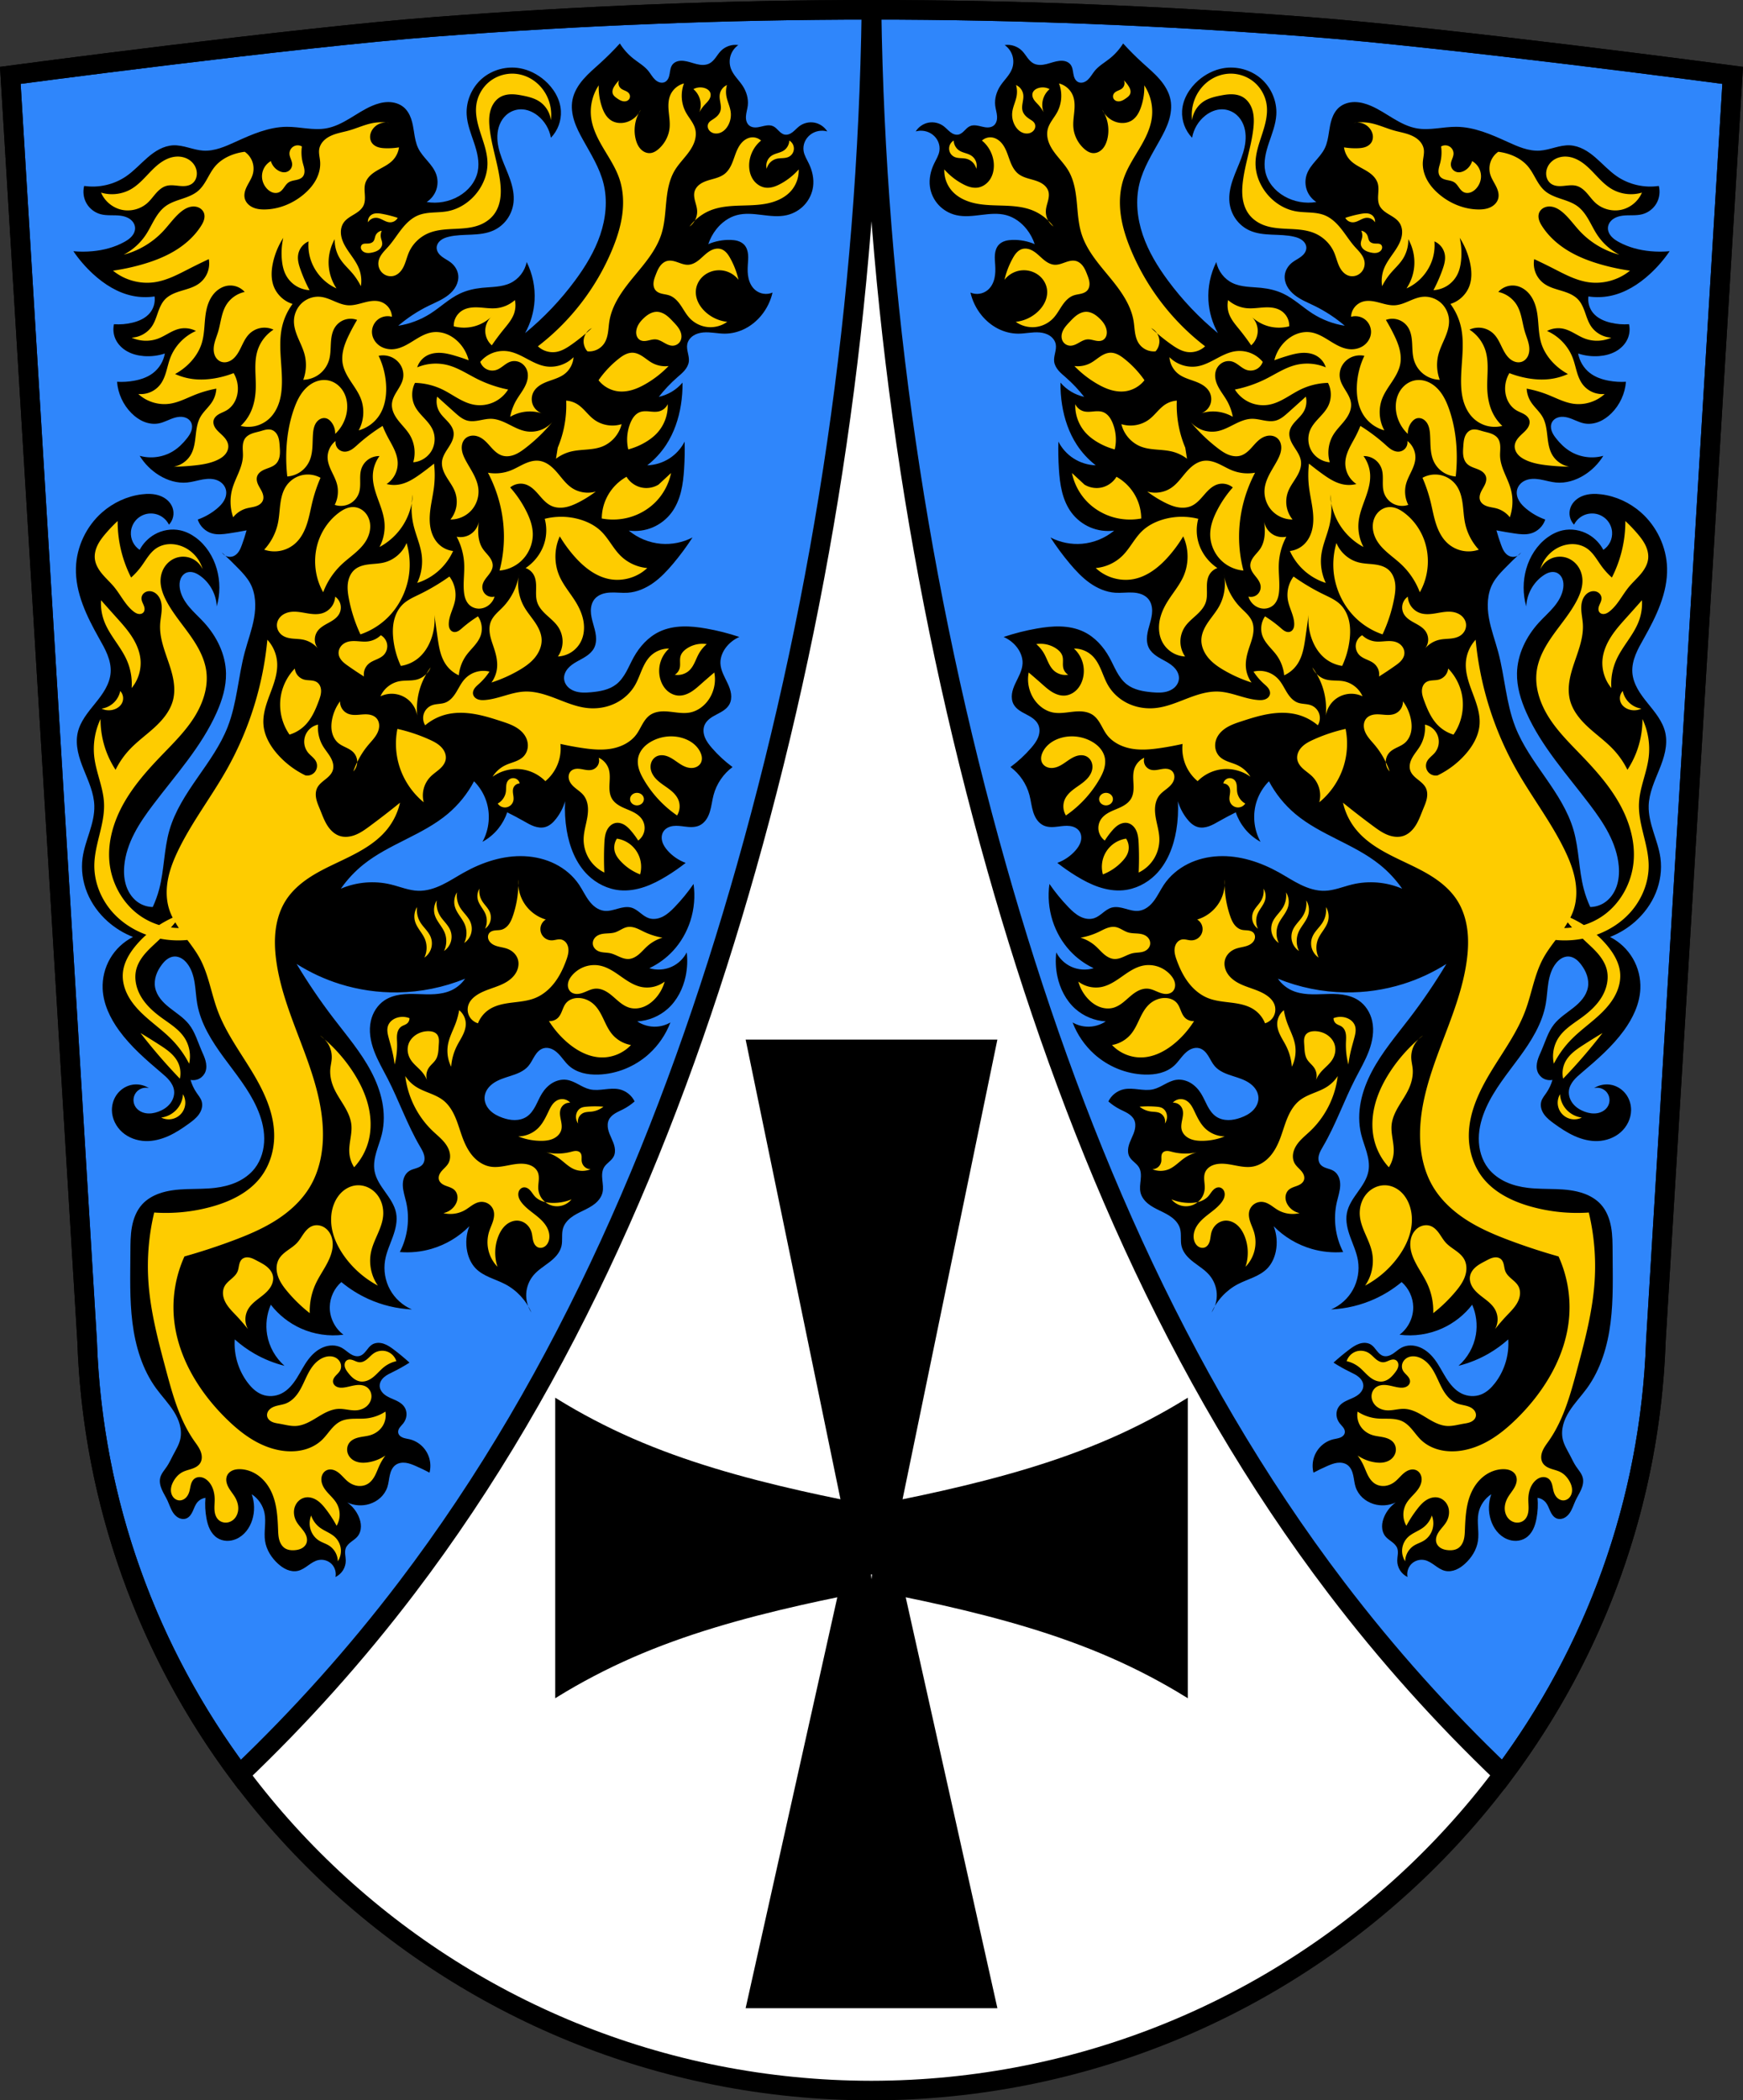 <?xml version="1.0" encoding="UTF-8" standalone="no"?><svg xmlns="http://www.w3.org/2000/svg" height="858.31" viewBox="0 0 712.529 858.313" xmlns:xlink="http://www.w3.org/1999/xlink"><rect x="0" y="0" width="712.529" height="858.313" fill="#333333" stroke="none"/><g transform="translate(43.759-79.48)"><g fill-rule="evenodd"><path d="m312.5 83.48c-59.55 0-119.13 2.416-178.5 6.959-58.05 4.443-173.54 19.832-173.54 19.832l31.402 517.33c5.831 170.47 147.85 306.09 320.64 306.2 172.67-.192 314.73-135.85 320.64-306.2l31.404-517.33c0 0-115.49-15.389-173.54-19.832-59.37-4.543-118.96-6.959-178.5-6.959" fill="#fff"/><g stroke="#000"><g stroke-width="8"><path d="m312.48 83.48c-59.54 0-119.12 2.416-178.48 6.959-58.05 4.443-173.54 19.832-173.54 19.832l31.402 517.33c2.266 66.25 25.11 127.22 62.32 177.04 24.72-23.546 47.574-49.05 68.25-76.22 66.07-86.79 109.12-189.24 138.84-294.2 32.28-114.01 49.54-232.26 51.21-350.74m.047 0c1.673 118.48 18.935 236.73 51.21 350.74 29.715 104.95 72.77 207.4 138.84 294.2 20.657 27.14 43.484 52.62 68.18 76.15 37.23-49.808 60.1-110.76 62.39-176.97l31.404-517.33c0 0-115.49-15.389-173.54-19.832-59.36-4.543-118.94-6.958-178.48-6.959" fill="#2f86fb"/><path d="m312.5 83.48c-59.55 0-119.13 2.416-178.5 6.959-58.05 4.443-173.54 19.832-173.54 19.832l31.402 517.33c5.831 170.47 147.85 306.09 320.64 306.2 172.67-.192 314.73-135.85 320.64-306.2l31.404-517.33c0 0-115.49-15.389-173.54-19.832-59.37-4.543-118.96-6.959-178.5-6.959z" fill="none"/></g><path d="m261.67 504.82l38.793 187.99c-5.74-1.16-11.465-2.38-17.17-3.674-23.532-5.338-46.855-11.851-68.72-21.422-10.704-4.685-21.03-10.09-30.863-16.16v60.51 60.51c9.834-6.069 20.16-11.475 30.863-16.16 21.866-9.571 45.19-16.09 68.72-21.424 5.28-1.198 10.577-2.333 15.887-3.416l-37.51 168.08h50.84 50.838l-37.51-168.08c5.31 1.083 10.607 2.218 15.887 3.416 23.532 5.338 46.855 11.853 68.72 21.424 10.704 4.685 21.03 10.09 30.863 16.16v-60.51-60.51c-9.834 6.069-20.16 11.477-30.863 16.16-21.866 9.571-45.19 16.08-68.72 21.422-5.705 1.294-11.43 2.514-17.17 3.674l38.793-187.99h-50.838-50.84zm50.84 217.38l.76.508-.691 5.682-.068.037-.074-.039-.689-5.68.764-.508z"/></g></g><g><path d="m-687.38 141.46c-.29-1.839-.584-3.688-1.193-5.447-.609-1.759-1.556-3.44-2.967-4.654-1.745-1.501-4.099-2.181-6.4-2.171-2.302.009-4.561.663-6.674 1.577-3.195 1.383-6.094 3.353-9.08 5.14-2.988 1.787-6.144 3.423-9.572 4.03-5.329.945-10.766-.669-16.178-.63-7.281.052-14.175 3.071-20.8 6.092-4.237 1.932-8.686 3.931-13.333 3.637-2.084-.132-4.107-.725-6.127-1.258-2.02-.533-4.087-1.012-6.173-.908-1.943.096-3.84.701-5.57 1.59-1.731.889-3.304 2.058-4.782 3.324-2.955 2.532-5.566 5.48-8.768 7.691-4.967 3.431-11.259 4.888-17.229 3.991-.624 2.392-.264 5.03.979 7.163 1.244 2.137 3.356 3.752 5.744 4.391 2.656.711 5.483.241 8.207.615 1.362.187 2.721.599 3.83 1.412.554.406 1.041.91 1.401 1.496.36.586.591 1.254.639 1.94.091 1.293-.476 2.571-1.323 3.553-.847.982-1.954 1.703-3.09 2.329-3.988 2.197-8.492 3.365-13.03 3.781-2.584.237-5.19.237-7.774 0 2.3 3.37 4.984 6.478 7.984 9.243 4.645 4.281 10.194 7.794 16.388 9.03 2.9.58 5.9.652 8.824.21.329 2.372-.374 4.869-1.891 6.722-1.759 2.148-4.445 3.337-7.144 3.991-2.469.599-5.03.812-7.564.63-.459 2.027-.233 4.202.63 6.092.979 2.143 2.746 3.877 4.806 5.02 2.06 1.145 4.401 1.725 6.75 1.911 2.903.23 5.852-.129 8.614-1.05-.543 3.137-2.305 6.05-4.832 7.983-2.241 1.716-4.996 2.649-7.774 3.151-2.284.413-4.617.555-6.933.42.363 4.787 2.49 9.42 5.883 12.815 1.46 1.46 3.159 2.705 5.069 3.489 1.91.785 4.04 1.095 6.067.712 2.378-.449 4.493-1.805 6.835-2.415 1.171-.305 2.417-.417 3.59-.122.587.148 1.15.397 1.639.754.489.357.901.823 1.173 1.363.266.53.395 1.124.404 1.716.009.593-.101 1.184-.289 1.746-.378 1.124-1.064 2.117-1.795 3.05-1.597 2.039-3.469 3.891-5.673 5.252-4.03 2.486-9.108 3.19-13.657 1.891 1.986 3.238 4.746 5.998 7.984 7.983 3.389 2.078 7.388 3.311 11.346 2.941 2.208-.206 4.34-.897 6.527-1.27 1.093-.187 2.205-.294 3.311-.218 1.106.075 2.209.338 3.189.858.729.387 1.384.916 1.897 1.563.513.646.881 1.41 1.044 2.219.293 1.453-.092 2.985-.831 4.27-.739 1.285-1.81 2.347-2.951 3.293-2.305 1.912-4.95 3.413-7.774 4.412.858 2.706 3.147 4.913 5.883 5.672 2.176.604 4.489.328 6.723 0 2.461-.362 4.913-.782 7.354-1.26-.552 1.985-1.183 3.947-1.891 5.882-.337.92-.694 1.841-1.223 2.666-.529.825-1.244 1.556-2.139 1.955-.839.374-1.812.434-2.691.167-.878-.267-1.654-.86-2.142-1.638 2.38 2.18 4.692 4.433 6.933 6.755 1.737 1.799 3.45 3.666 4.639 5.866 2.301 4.257 2.426 9.389 1.587 14.15-.839 4.765-2.569 9.322-3.818 13.997-2.696 10.09-3.169 20.768-6.966 30.493-2.947 7.548-7.768 14.188-12.391 20.843-4.623 6.655-9.161 13.551-11.416 21.334-2.278 7.858-2.115 16.248-4.202 24.16-.66 2.501-1.542 4.943-2.634 7.288-1.954-.023-3.898-.588-5.56-1.616-2.434-1.506-4.2-3.962-5.165-6.656-.965-2.694-1.171-5.618-.928-8.47.397-4.652 1.961-9.149 4.101-13.298 2.14-4.149 4.852-7.976 7.665-11.701 9.249-12.248 19.832-23.783 26.05-37.814 2.235-5.04 3.888-10.453 3.782-15.966-.149-7.725-3.805-15.11-9.03-20.798-1.976-2.149-4.176-4.089-6.05-6.329-1.872-2.239-3.433-4.854-3.827-7.746-.17-1.246-.112-2.546.359-3.712.236-.583.574-1.126 1.012-1.578.438-.451.976-.809 1.57-1.013.884-.304 1.863-.26 2.76 0 .898.261 1.723.728 2.492 1.259 4.092 2.823 6.74 7.637 6.933 12.605 1.421-4.98 1.421-10.356 0-15.336-1.438-5.04-4.385-9.718-8.614-12.815-1.884-1.38-4.02-2.444-6.303-2.941-3.544-.772-7.355-.118-10.505 1.681-2.572 1.468-4.712 3.682-6.093 6.302-1.188-.793-2.159-1.907-2.783-3.192-.624-1.285-.899-2.737-.789-4.161.136-1.751.86-3.451 2.026-4.765 1.166-1.314 2.766-2.235 4.487-2.588 1.766-.362 3.649-.124 5.269.667 1.62.791 2.966 2.129 3.766 3.744.855-.902 1.455-2.043 1.713-3.259.258-1.216.173-2.502-.242-3.674-.414-1.168-1.15-2.213-2.07-3.043-.92-.831-2.02-1.451-3.188-1.868-2.334-.835-4.888-.856-7.348-.55-5.966.742-11.658 3.389-16.178 7.353-6.47 5.673-10.474 14.09-10.715 22.688-.287 10.223 4.442 19.866 9.455 28.781 1.225 2.179 2.479 4.354 3.401 6.678.922 2.324 1.508 4.823 1.335 7.317-.164 2.361-1 4.637-2.152 6.705-1.15 2.068-2.606 3.948-4.092 5.79-2.971 3.684-6.181 7.451-7.219 12.07-.566 2.519-.441 5.158.072 7.689.513 2.531 1.404 4.968 2.368 7.364 1.927 4.791 4.191 9.615 4.348 14.777.111 3.657-.851 7.258-1.95 10.747-1.1 3.49-2.351 6.96-2.85 10.584-.663 4.815.048 9.79 1.886 14.289 1.839 4.499 4.789 8.519 8.424 11.744 3.03 2.684 6.529 4.828 10.295 6.302-3.862 1.955-7.142 5.04-9.326 8.782-2.184 3.738-3.264 8.111-3.071 12.436.276 6.181 3.082 12.01 6.723 17.02 4.792 6.582 11.02 11.962 17.229 17.226 1.178.999 2.365 2 3.338 3.202.973 1.199 1.731 2.618 1.914 4.151.23 1.93-.487 3.907-1.725 5.406-1.238 1.499-2.959 2.548-4.788 3.208-1.662.6-3.47.896-5.207.568-.868-.164-1.71-.484-2.448-.969-.738-.485-1.37-1.138-1.8-1.91-.477-.857-.697-1.856-.624-2.834.073-.979.439-1.933 1.038-2.71.599-.777 1.43-1.373 2.358-1.692.928-.319 1.95-.36 2.9-.116-2.15-1.379-4.867-1.845-7.354-1.26-2.261.531-4.302 1.91-5.686 3.775-1.384 1.865-2.11 4.197-2.088 6.519.032 3.421 1.694 6.746 4.261 9.01 2.567 2.261 5.977 3.479 9.396 3.598 3.26.113 6.502-.732 9.478-2.069 2.975-1.337 5.708-3.158 8.348-5.073 1.503-1.091 3.01-2.24 4.079-3.757.536-.758.958-1.604 1.178-2.506.221-.902.235-1.862-.019-2.755-.38-1.335-1.316-2.426-2.101-3.571-1.102-1.607-1.941-3.394-2.474-5.268 1.237.26 2.564.062 3.671-.549 1.107-.61 1.983-1.628 2.422-2.812.535-1.442.421-3.055.014-4.538-.407-1.483-1.089-2.872-1.695-4.285-1.535-3.583-2.63-7.442-5.04-10.504-2.16-2.741-5.199-4.616-7.932-6.786-1.366-1.085-2.674-2.262-3.74-3.643-1.066-1.381-1.888-2.979-2.195-4.696-.291-1.627-.111-3.321.398-4.894.509-1.573 1.339-3.03 2.334-4.35.627-.832 1.328-1.621 2.169-2.236.841-.615 1.834-1.052 2.873-1.125 1.024-.072 2.055.212 2.95.715.895.503 1.658 1.217 2.303 2.02 1.816 2.252 2.681 5.128 3.142 7.984.461 2.856.561 5.763 1.06 8.612 1.42 8.094 5.969 15.272 10.829 21.899 4.86 6.627 10.181 13.04 13.543 20.537 1.778 3.965 2.986 8.242 3.01 12.587.028 4.346-1.188 8.771-3.854 12.202-1.895 2.438-4.462 4.309-7.267 5.598-2.805 1.29-5.846 2.01-8.911 2.385-3.823.462-7.688.382-11.537.516-3.849.135-7.74.496-11.365 1.795-2.604.933-5.067 2.37-6.933 4.412-2.319 2.536-3.605 5.877-4.217 9.259-.612 3.382-.597 6.841-.616 10.278-.051 9.617-.371 19.274.828 28.817 1.2 9.542 4.02 19.08 9.677 26.854 2.341 3.216 5.141 6.097 7.251 9.47 1.055 1.686 1.933 3.497 2.438 5.421.505 1.924.627 3.967.186 5.907-.53 2.33-1.831 4.396-2.941 6.512-.816 1.555-1.541 3.165-2.521 4.622-.503.747-1.07 1.449-1.572 2.197-.502.747-.944 1.551-1.159 2.425-.396 1.607.006 3.313.667 4.831.661 1.517 1.574 2.913 2.274 4.413.843 1.807 1.386 3.782 2.583 5.376.599.797 1.365 1.487 2.28 1.882.915.395 1.988.472 2.91.094.62-.254 1.148-.7 1.569-1.221.421-.521.74-1.117 1.019-1.726.557-1.218.977-2.528 1.825-3.565.833-1.019 2.058-1.708 3.362-1.891-.239 2.803-.097 5.638.42 8.403.288 1.537.696 3.065 1.394 4.464.699 1.399 1.704 2.671 3.02 3.519 1.135.733 2.477 1.131 3.827 1.187 1.35.056 2.708-.226 3.947-.766 1.597-.697 2.995-1.82 4.091-3.174 1.096-1.355 1.895-2.937 2.422-4.598 1.078-3.398 1-7.151-.21-10.504 2.701 1.742 4.644 4.617 5.253 7.773.718 3.722-.36 7.596.21 11.344.544 3.572 2.583 6.808 5.253 9.243 1.116 1.018 2.359 1.92 3.757 2.49 1.399.57 2.966.793 4.437.451 1.552-.361 2.89-1.312 4.19-2.234 1.3-.922 2.654-1.856 4.214-2.178 1.894-.39 3.967.231 5.335 1.598 1.368 1.368 1.989 3.44 1.599 5.334 1.257-.603 2.337-1.57 3.076-2.752.739-1.182 1.134-2.576 1.126-3.971-.005-.847-.155-1.687-.229-2.531-.074-.844-.067-1.717.229-2.511.402-1.08 1.291-1.9 2.206-2.6.915-.7 1.9-1.338 2.627-2.232.909-1.117 1.346-2.573 1.365-4.01.019-1.44-.361-2.864-.945-4.18-1-2.256-2.615-4.237-4.622-5.672 2.797 1.31 6.083 1.539 9.03.63 1.673-.515 3.24-1.388 4.525-2.576 1.285-1.188 2.283-2.694 2.829-4.356.514-1.563.625-3.227.987-4.831.181-.802.427-1.595.808-2.324.381-.729.901-1.395 1.567-1.877 1.162-.841 2.685-1.059 4.108-.879 1.423.181 2.771.726 4.086 1.299 1.924.839 3.817 1.75 5.673 2.731.478-1.877.459-3.878-.054-5.746-.513-1.868-1.518-3.598-2.888-4.968-1.437-1.438-3.274-2.476-5.253-2.941-.933-.219-1.903-.317-2.786-.687-.442-.185-.86-.44-1.192-.785-.332-.345-.576-.785-.644-1.259-.053-.369 0-.748.123-1.1.122-.352.311-.678.53-.979.437-.603.991-1.113 1.448-1.702.736-.948 1.211-2.105 1.302-3.302.091-1.197-.209-2.427-.882-3.421-.649-.958-1.61-1.665-2.628-2.214-1.018-.549-2.105-.957-3.155-1.442-1.05-.485-2.08-1.059-2.894-1.88-.815-.821-1.4-1.92-1.407-3.077-.004-.695.2-1.383.538-1.99.338-.607.806-1.136 1.335-1.586 1.058-.901 2.342-1.484 3.59-2.096 2.31-1.132 4.556-2.395 6.723-3.781-2.02-1.848-4.122-3.601-6.303-5.252-1.316-.996-2.689-1.97-4.258-2.482-.785-.256-1.613-.392-2.438-.345-.824.047-1.643.283-2.339.727-.974.622-1.649 1.603-2.367 2.509-.359.453-.736.895-1.175 1.271-.439.376-.944.685-1.5.842-.671.189-1.394.149-2.066-.039-.672-.188-1.296-.518-1.878-.903-1.164-.769-2.18-1.76-3.409-2.42-1.16-.622-2.481-.927-3.797-.931-1.316-.005-2.627.286-3.842.793-2.429 1.015-4.433 2.868-6.02 4.97-1.795 2.381-3.099 5.089-4.692 7.609-1.593 2.52-3.565 4.926-6.233 6.256-2.456 1.224-5.428 1.419-7.984.42-2.3-.898-4.157-2.673-5.673-4.622-3.917-5.04-5.9-11.538-5.458-17.903 2.479 2.22 5.19 4.182 8.07 5.841 3.834 2.206 7.976 3.877 12.267 4.95-3.724-3.254-6.278-7.821-7.102-12.697-.696-4.119-.165-8.438 1.506-12.267 3.217 4.164 7.47 7.521 12.267 9.684 5.424 2.446 11.532 3.351 17.432 2.582-3.538-2.617-5.691-7.01-5.595-11.406.083-3.831 1.846-7.597 4.735-10.115 3.33 2.771 7.03 5.094 10.976 6.887 5.609 2.55 11.707 4.02 17.862 4.304-3.773-1.608-6.978-4.513-8.95-8.108-1.972-3.596-2.697-7.86-2.025-11.906.549-3.306 1.981-6.387 3.126-9.537 1.145-3.15 2.02-6.54 1.394-9.832-.607-3.195-2.554-5.948-4.442-8.596-1.888-2.648-3.818-5.418-4.382-8.621-.448-2.546 0-5.17.724-7.655.714-2.485 1.683-4.896 2.289-7.41 1.04-4.312.982-8.852.126-13.204-.856-4.352-2.497-8.526-4.57-12.448-4.145-7.844-9.965-14.647-15.355-21.694-5.43-7.1-10.462-14.504-15.06-22.17 5.495 3.476 11.443 6.232 17.647 8.178 7.641 2.396 15.666 3.558 23.673 3.443 9.423-.135 18.818-2.043 27.547-5.595-1.399 2.039-3.353 3.692-5.595 4.735-2.118.985-4.456 1.42-6.786 1.575-2.33.155-4.669.037-7-.037-2.334-.074-4.682-.103-6.994.226-2.312.33-4.602 1.033-6.548 2.325-2.87 1.905-4.835 5.03-5.595 8.393-.928 4.1-.143 8.425 1.336 12.359 1.48 3.935 3.63 7.575 5.55 11.314 4.65 9.05 7.992 18.762 13.13 27.547.686 1.173 1.412 2.35 1.745 3.667.166.659.23 1.348.133 2.02-.098.672-.362 1.327-.801 1.845-.65.767-1.621 1.179-2.577 1.491-.956.312-1.951.557-2.803 1.092-.968.608-1.691 1.566-2.118 2.626-.427 1.06-.571 2.22-.534 3.363.074 2.285.847 4.48 1.361 6.708 1.575 6.834.643 14.217-2.582 20.445 4.335.362 8.735-.078 12.912-1.291 5.841-1.696 11.232-4.916 15.495-9.254-1.272 3.265-1.575 6.9-.861 10.33.53 2.546 1.639 5.01 3.443 6.887 1.592 1.652 3.65 2.776 5.747 3.704 2.097.928 4.272 1.689 6.305 2.752 4.77 2.495 8.639 6.673 10.76 11.621-1.521-2.275-2.28-5.05-2.126-7.784.154-2.733 1.219-5.406 2.986-7.496 1.801-2.13 4.237-3.6 6.446-5.303 1.105-.851 2.165-1.773 3.048-2.852.883-1.079 1.587-2.325 1.911-3.682.286-1.194.271-2.437.272-3.665 0-1.228.022-2.475.374-3.652.538-1.798 1.817-3.3 3.309-4.439 1.491-1.139 3.199-1.955 4.886-2.775 1.688-.82 3.385-1.663 4.842-2.846 1.457-1.182 2.674-2.748 3.104-4.574.401-1.703.097-3.481-.074-5.222-.086-.871-.138-1.75-.05-2.62.088-.871.32-1.737.77-2.487.499-.831 1.24-1.484 1.963-2.131.722-.647 1.451-1.32 1.911-2.173.623-1.154.694-2.543.451-3.832-.242-1.289-.775-2.502-1.313-3.698-.537-1.196-1.087-2.4-1.365-3.681-.278-1.281-.267-2.666.289-3.853.523-1.114 1.483-1.97 2.527-2.62 1.045-.65 2.188-1.124 3.283-1.684 1.705-.872 3.3-1.959 4.735-3.228-1.191-2.476-3.559-4.354-6.241-4.95-1.971-.438-4.02-.212-6.03.012-2.01.224-4.058.442-6.03-.012-1.669-.385-3.187-1.234-4.698-2.04-1.511-.807-3.075-1.593-4.771-1.834-2.02-.287-4.11.238-5.861 1.282-1.751 1.044-3.175 2.584-4.254 4.314-1.01 1.622-1.73 3.406-2.628 5.094-.898 1.687-2.02 3.32-3.613 4.376-1.428.946-3.163 1.37-4.875 1.379-1.713.009-3.409-.378-5.02-.948-1.881-.663-3.705-1.6-5.103-3.02-.699-.711-1.284-1.54-1.679-2.455-.394-.916-.594-1.92-.535-2.916.071-1.194.514-2.351 1.186-3.341.672-.99 1.566-1.816 2.557-2.487 1.981-1.341 4.308-2.053 6.587-2.781 1.379-.441 2.759-.896 4.059-1.532 1.3-.636 2.526-1.463 3.473-2.557 1.074-1.24 1.749-2.766 2.62-4.156.435-.695.925-1.362 1.523-1.924.598-.561 1.309-1.015 2.099-1.237 1.064-.299 2.221-.159 3.244.258 1.023.417 1.922 1.098 2.71 1.872 1.576 1.549 2.745 3.481 4.376 4.972 1.589 1.452 3.574 2.434 5.651 2.999 2.077.565 4.249.724 6.401.66 7.586-.228 15.03-3.307 20.66-8.393 3.905-3.527 6.957-7.993 8.824-12.913-1.763 1.026-3.774 1.622-5.811 1.722-2.723.133-5.483-.633-7.747-2.152 4.583-.248 9.06-2.102 12.482-5.165 3.842-3.443 6.267-8.292 7.317-13.343.66-3.177.806-6.461.43-9.684-1.296 2.529-3.451 4.608-6.03 5.811-2.865 1.339-6.23 1.574-9.254.646 3.643-1.718 6.951-4.144 9.684-7.102 3.233-3.497 5.652-7.73 7.102-12.267 1.547-4.841 1.992-10.03 1.291-15.06-2.316 3.363-4.91 6.533-7.747 9.469-1.405 1.453-2.895 2.869-4.687 3.804-.896.468-1.862.81-2.863.952-1 .142-2.036.08-2.996-.237-1.322-.437-2.438-1.326-3.532-2.188-1.094-.862-2.231-1.731-3.57-2.116-.912-.262-1.881-.285-2.824-.176-.943.11-1.865.349-2.779.605-1.828.512-3.705 1.101-5.588.862-1.269-.161-2.473-.699-3.512-1.445-1.039-.746-1.92-1.695-2.685-2.721-1.529-2.051-2.605-4.402-4.03-6.524-2.428-3.605-5.863-6.494-9.747-8.445-3.884-1.951-8.206-2.976-12.547-3.178-8.683-.403-17.267 2.458-24.85 6.708-2.952 1.655-5.788 3.523-8.838 4.99-3.05 1.466-6.373 2.531-9.756 2.437-3.837-.106-7.46-1.679-11.191-2.582-6.763-1.637-14.05-1.024-20.445 1.722 2.587-3.722 5.715-7.07 9.254-9.9 10.474-8.38 24.16-12.03 34.433-20.66 4.402-3.699 8.08-8.257 10.76-13.343 2.226 2.232 3.933 4.979 4.95 7.963 1.866 5.476 1.305 11.73-1.506 16.786 2.477-1.347 4.685-3.187 6.456-5.38 1.602-1.983 2.847-4.254 3.659-6.671 2.329 1.155 4.626 2.375 6.887 3.659 1.33.755 2.658 1.536 4.101 2.043 1.443.506 3.03.725 4.507.325.93-.252 1.786-.741 2.534-1.349.748-.608 1.394-1.333 1.985-2.094 1.643-2.115 2.891-4.536 3.659-7.102-.227 3.953 0 7.932.646 11.836 1.135 6.757 3.722 13.489 8.608 18.293 3.524 3.465 8.206 5.796 13.13 6.241 3.381.306 6.804-.266 10.02-1.355 3.215-1.089 6.238-2.685 9.134-4.456 2.684-1.641 5.272-3.439 7.747-5.38-2.794-1.02-5.331-2.736-7.317-4.95-.978-1.091-1.838-2.329-2.242-3.738-.202-.704-.286-1.446-.208-2.175.077-.729.318-1.444.729-2.051.435-.643 1.054-1.153 1.744-1.508.691-.356 1.452-.561 2.223-.658 1.541-.194 3.1.037 4.641.23 1.013.127 2.032.237 3.052.205 1.02-.032 2.047-.209 2.974-.636 1.084-.499 1.999-1.325 2.698-2.292.7-.967 1.192-2.071 1.555-3.207.725-2.273.943-4.678 1.558-6.983 1.206-4.526 3.985-8.617 7.747-11.406-3.074-2.261-5.894-4.864-8.393-7.747-1.147-1.323-2.241-2.73-2.893-4.355-.326-.813-.537-1.675-.574-2.55-.037-.875.103-1.762.454-2.564.447-1.022 1.219-1.875 2.097-2.563.878-.687 1.865-1.221 2.852-1.739.987-.519 1.984-1.028 2.893-1.674.909-.646 1.734-1.44 2.272-2.417.713-1.295.879-2.841.683-4.306-.196-1.465-.732-2.864-1.354-4.204-.622-1.341-1.335-2.639-1.913-4-.578-1.36-1.023-2.799-1.074-4.276-.087-2.505.985-4.955 2.582-6.887 1.385-1.674 3.171-3.01 5.165-3.874-4.424-1.486-8.961-2.638-13.558-3.443-3.204-.561-6.453-.955-9.703-.845-3.251.11-6.515.736-9.45 2.136-4.56 2.175-8.105 6.121-10.545 10.545-1.061 1.924-1.935 3.948-3 5.868-1.07 1.92-2.362 3.759-4.097 5.108-2.889 2.246-6.684 2.91-10.33 3.228-2.264.198-4.608.28-6.742-.501-1.067-.391-2.065-1-2.833-1.837-.768-.837-1.296-1.911-1.4-3.042-.141-1.534.503-3.065 1.487-4.251.984-1.185 2.284-2.065 3.619-2.833 1.335-.768 2.727-1.443 4-2.305 1.276-.863 2.451-1.939 3.157-3.308.791-1.535.936-3.335.743-5.05-.193-1.716-.703-3.377-1.167-5.04-.464-1.663-.886-3.359-.894-5.086-.008-1.727.434-3.507 1.533-4.838.759-.919 1.797-1.584 2.913-2 1.116-.419 2.309-.603 3.499-.663 2.381-.12 4.768.244 7.147.083 3.757-.255 7.34-1.825 10.41-4 3.071-2.179 5.672-4.952 8.098-7.832 2.876-3.415 5.537-7.01 7.963-10.76-3.947 2.051-8.48 2.958-12.913 2.582-4.786-.406-9.434-2.31-13.13-5.38 3.274.437 6.663-.014 9.709-1.293 3.046-1.279 5.741-3.381 7.723-6.02 1.886-2.516 3.113-5.481 3.879-8.531.766-3.05 1.086-6.194 1.286-9.332.238-3.725.309-7.46.215-11.191-1.424 2.792-3.602 5.196-6.241 6.887-2.688 1.722-5.848 2.7-9.04 2.798 3.03-2.341 5.656-5.191 7.747-8.393 3.201-4.901 5.11-10.574 6.03-16.356.473-2.987.69-6.01.646-9.04-1.227 1.439-2.687 2.679-4.304 3.659-1.66 1.01-3.485 1.735-5.38 2.152 2.252-2.884 4.778-5.554 7.532-7.963 1.029-.9 2.096-1.77 2.981-2.812.885-1.042 1.59-2.286 1.753-3.644.142-1.188-.134-2.38-.388-3.549-.254-1.169-.486-2.379-.258-3.553.279-1.429 1.239-2.672 2.454-3.474 1.215-.802 2.665-1.195 4.116-1.324 2.9-.258 5.798.487 8.71.494 2.902.006 5.793-.734 8.375-2.058 2.583-1.324 4.858-3.224 6.689-5.475 2.186-2.686 3.745-5.879 4.519-9.254-1.16.494-2.457.658-3.704.469-1.246-.189-2.437-.73-3.398-1.545-1.393-1.181-2.266-2.891-2.691-4.667-.425-1.776-.433-3.626-.322-5.448.089-1.464.253-2.933.116-4.393-.137-1.46-.609-2.941-1.622-4-.7-.732-1.624-1.225-2.594-1.517-.97-.292-1.988-.392-3-.419-3.09-.083-6.196.509-9.04 1.722.719-2.174 1.816-4.223 3.228-6.03 2.135-2.725 5.05-4.906 8.393-5.811 3.309-.896 6.814-.517 10.216-.099 3.403.418 6.887.866 10.228.099 2.736-.628 5.281-2.082 7.194-4.136 1.913-2.054 3.185-4.703 3.566-7.485.442-3.225-.304-6.539-1.722-9.469-.816-1.687-1.868-3.313-2.152-5.165-.192-1.25-.013-2.552.484-3.715.498-1.163 1.31-2.186 2.313-2.956 1.923-1.475 4.56-1.97 6.887-1.291-1.146-1.85-3.091-3.184-5.229-3.588-2.138-.403-4.436.131-6.177 1.436-.962.721-1.747 1.653-2.695 2.392-.474.369-.991.691-1.557.892-.566.201-1.184.278-1.773.16-.484-.097-.936-.323-1.34-.608-.404-.284-.764-.626-1.112-.976-.697-.7-1.381-1.458-2.283-1.86-.759-.338-1.618-.395-2.445-.312-.827.084-1.633.301-2.442.494-.808.193-1.631.362-2.462.345-.831-.017-1.679-.233-2.335-.743-.57-.443-.965-1.086-1.18-1.775-.215-.689-.258-1.422-.207-2.142.102-1.439.572-2.829.741-4.262.337-2.858-.559-5.781-2.152-8.178-.774-1.165-1.704-2.215-2.57-3.314-.865-1.098-1.676-2.263-2.165-3.573-.635-1.704-.688-3.62-.148-5.357.54-1.737 1.671-3.284 3.161-4.328-2.561-.384-5.283.523-7.102 2.367-.827.838-1.463 1.841-2.17 2.782-.707.941-1.516 1.847-2.564 2.383-.804.411-1.715.585-2.618.592-.903.007-1.8-.148-2.677-.365-1.753-.435-3.454-1.122-5.251-1.303-.825-.083-1.67-.055-2.466.176-.796.232-1.543.677-2.054 1.33-.407.521-.652 1.153-.812 1.794-.16.642-.24 1.3-.353 1.952-.113.652-.261 1.304-.547 1.9-.286.596-.721 1.138-1.301 1.455-.662.362-1.471.404-2.199.204-.728-.2-1.378-.626-1.928-1.143-1.099-1.035-1.804-2.412-2.76-3.579-1.651-2.02-3.981-3.334-6.03-4.95-2.203-1.741-4.105-3.862-5.595-6.241-2.525 2.779-5.183 5.438-7.963 7.963-2.375 2.158-4.848 4.228-6.95 6.654-2.102 2.425-3.841 5.261-4.456 8.411-.552 2.827-.172 5.776.696 8.522.868 2.746 2.209 5.317 3.608 7.834 3.208 5.769 6.81 11.454 8.393 17.862 1.705 6.902.927 14.265-1.363 20.996-2.29 6.731-6.03 12.884-10.258 18.603-5.894 7.979-12.778 15.226-20.445 21.521 2.27-4.082 3.605-8.68 3.874-13.343.312-5.398-.813-10.872-3.228-15.71-.712 3.699-3.267 6.995-6.671 8.608-3.57 1.692-7.692 1.53-11.621 1.937-3.113.322-6.209 1.03-9.04 2.367-4.396 2.078-7.95 5.567-12.05 8.178-3.973 2.529-8.474 4.226-13.13 4.95 3.792-3.24 7.997-5.995 12.482-8.178 2.789-1.357 5.724-2.518 8.133-4.471 1.205-.976 2.267-2.151 2.991-3.522.724-1.371 1.099-2.948.927-4.489-.226-2.034-1.404-3.9-3.01-5.165-1.146-.901-2.492-1.517-3.65-2.403-.579-.443-1.112-.957-1.508-1.568-.397-.611-.652-1.326-.652-2.055 0-.604.175-1.202.471-1.728.296-.526.71-.981 1.185-1.354.95-.745 2.12-1.153 3.294-1.437 3.01-.729 6.136-.723 9.229-.861 3.092-.137 6.248-.439 9.06-1.722 2.226-1.014 4.172-2.63 5.593-4.622 1.421-1.991 2.314-4.353 2.585-6.784.348-3.128-.322-6.29-1.336-9.27-1.014-2.98-2.37-5.832-3.458-8.785-1.089-2.953-1.916-6.06-1.806-9.207.055-1.573.348-3.144.937-4.603.59-1.459 1.481-2.805 2.65-3.859 1.638-1.478 3.82-2.35 6.03-2.367 2.499-.02 4.926 1.033 6.887 2.583 2.813 2.224 4.767 5.506 5.38 9.04 2.798-2.883 4.319-6.964 4.089-10.976-.277-4.839-3.01-9.312-6.671-12.482-2.874-2.485-6.374-4.287-10.115-4.95-5.437-.963-11.282.614-15.458 4.226-4.176 3.612-6.582 9.199-6.278 14.712.219 3.979 1.749 7.748 3.02 11.526 1.27 3.777 2.304 7.813 1.5 11.717-.441 2.143-1.431 4.16-2.786 5.878-1.355 1.718-3.068 3.14-4.961 4.237-3.925 2.275-8.655 3.127-13.13 2.367 1.828-1.167 3.242-2.969 3.939-5.02.697-2.054.674-4.344-.066-6.383-.733-2.02-2.114-3.732-3.513-5.363-1.4-1.631-2.86-3.251-3.804-5.183-1-2.051-1.367-4.345-1.723-6.6" transform="translate(812.88-8)" fill-rule="evenodd" id="0"/><path d="m-647.62 117.58c-3.248.085-6.465 1.257-8.986 3.309-2.882 2.345-4.825 5.813-5.316 9.496-.544 4.08.633 8.178 1.914 12.09 1.281 3.912 2.697 7.884 2.648 12-.047 3.986-1.504 7.897-3.832 11.133-3 4.169-7.54 7.293-12.594 8.213-1.971.359-3.985.387-5.984.518-1.999.131-4.02.372-5.877 1.125-2.765 1.122-4.969 3.302-6.82 5.643-1.851 2.341-3.431 4.894-5.406 7.131-.81.917-1.685 1.78-2.432 2.75-.746.97-1.369 2.069-1.584 3.273-.189 1.058-.049 2.172.402 3.146.452.975 1.215 1.804 2.152 2.328 1.209.675 2.709.824 4.02.365.908-.318 1.705-.91 2.344-1.629.639-.719 1.126-1.563 1.52-2.441.786-1.756 1.206-3.657 1.977-5.42 1.536-3.514 4.49-6.37 8.03-7.848 3.317-1.385 6.993-1.572 10.584-1.738 3.591-.167 7.266-.35 10.586-1.729 2.312-.96 4.404-2.511 5.84-4.563 1.339-1.913 2.074-4.204 2.359-6.521.285-2.317.137-4.668-.17-6.982-.939-7.08-3.357-13.9-4.197-20.988-.289-2.435-.385-4.935.229-7.309.307-1.187.791-2.333 1.484-3.344.693-1.01 1.6-1.887 2.668-2.488 1.357-.764 2.935-1.07 4.492-1.088 1.557-.018 3.105.239 4.633.541 2.356.465 4.742 1.059 6.752 2.373 2.597 1.698 4.383 4.582 4.744 7.664.518-3.973-.402-8.117-2.555-11.496-1.331-2.09-3.122-3.892-5.229-5.197-2.106-1.306-4.526-2.11-6.998-2.285-.463-.033-.929-.043-1.393-.031m44.06 2.732c-.672.661-1.276 1.393-1.795 2.18-.326.494-.623 1.017-.787 1.586-.165.569-.189 1.192.019 1.746.146.388.4.728.695 1.02.295.291.632.537.971.775.763.537 1.571 1.059 2.488 1.23.458.086.939.08 1.385-.057.446-.136.856-.408 1.125-.789.251-.357.37-.803.344-1.238-.027-.435-.198-.858-.473-1.197-.396-.487-.976-.782-1.551-1.035-.575-.253-1.171-.485-1.652-.889-.469-.393-.806-.941-.943-1.537-.138-.596-.075-1.236.174-1.795m26.531 1.281c-2.503.617-4.664 2.485-5.639 4.871-.848 2.074-.813 4.398-.605 6.629.208 2.231.574 4.472.348 6.701-.328 3.228-1.942 6.292-4.357 8.459-.507.455-1.05.875-1.65 1.197-.6.322-1.258.547-1.938.598-.738.055-1.486-.097-2.16-.402-.674-.306-1.274-.763-1.775-1.307-1-1.088-1.597-2.497-1.961-3.932-.9-3.548-.43-7.417 1.244-10.668-1.271 1.824-3.189 3.199-5.346 3.748-1.974.503-4.169.313-5.895-.77-.983-.617-1.785-1.498-2.406-2.479-.621-.98-1.071-2.059-1.439-3.16-.938-2.799-1.374-5.766-1.281-8.717-2.582 3.88-3.697 8.711-3.076 13.33.612 4.554 2.809 8.729 5.158 12.678 2.349 3.949 4.91 7.833 6.377 12.188 1.599 4.746 1.822 9.886 1.131 14.846-.691 4.96-2.271 9.759-4.207 14.377-6.454 15.4-16.994 29.06-30.25 39.22 1.947 1.854 4.779 2.735 7.434 2.309 2.361-.379 4.455-1.698 6.408-3.076 2.02-1.426 3.969-2.955 5.846-4.566.021-.032.037-.066.059-.098.58-.848 1.379-1.544 2.299-2-.77.718-1.559 1.414-2.357 2.1-.543.827-.884 1.786-.975 2.771-.152 1.661.419 3.376 1.537 4.613 1.34.135 2.716-.107 3.93-.691 1.214-.584 2.262-1.509 2.992-2.641.839-1.301 1.248-2.834 1.486-4.363.238-1.529.317-3.079.564-4.607 1.116-6.898 5.506-12.769 9.953-18.16 4.447-5.389 9.206-10.816 11.322-17.475 1.344-4.229 1.539-8.719 1.973-13.13.434-4.416 1.158-8.931 3.41-12.754 1.657-2.812 4.06-5.106 5.949-7.768.945-1.331 1.766-2.766 2.258-4.322.492-1.556.642-3.245.252-4.83-.316-1.287-.974-2.464-1.695-3.576-.722-1.112-1.515-2.179-2.148-3.344-1.944-3.57-2.233-8-.77-11.793m-18.494 12.147c.305-.438.584-.894.807-1.379-.295.445-.563.905-.807 1.379m36.05-11.504c-.787.351-1.481.907-1.994 1.6-.514.692-.846 1.518-.953 2.373-.14 1.111.092 2.231.275 3.336.183 1.105.314 2.259-.019 3.328-.225.723-.654 1.372-1.176 1.92-.522.548-1.136 1-1.771 1.412-.36.233-.728.455-1.066.719-.338.264-.648.574-.855.949-.204.367-.304.789-.297 1.209.007.42.117.837.313 1.209.39.744 1.108 1.292 1.906 1.555 1.149.378 2.443.181 3.506-.396 1.063-.577 1.907-1.507 2.518-2.551.986-1.686 1.395-3.702 1.154-5.641-.284-2.287-1.427-4.389-1.795-6.664-.234-1.448-.147-2.947.256-4.357m-10.772.961c-1.02-.021-2.045.217-2.941.705 1.43 1.21 2.438 2.908 2.818 4.742.326 1.574.193 3.241-.383 4.742.556-1.064 1.247-2.058 2.051-2.949.655-.726 1.388-1.391 1.916-2.213.264-.411.475-.86.578-1.338.104-.478.097-.985-.061-1.447-.162-.475-.477-.889-.863-1.209-.386-.32-.841-.547-1.314-.713-.578-.202-1.189-.308-1.801-.32m-130.52 14.248c-1.093 0-2.185.094-3.262.283-3.429.602-6.62 2.137-9.971 3.082-2.444.689-4.994 1.07-7.303 2.127-1.155.528-2.244 1.229-3.115 2.152-.871.924-1.518 2.08-1.727 3.332-.28 1.679.229 3.379.363 5.076.204 2.589-.481 5.206-1.717 7.49-1.236 2.284-3 4.251-4.99 5.924-4.4 3.707-10.02 6.04-15.77 6.162-1.712.037-3.465-.127-5.02-.836-.779-.355-1.503-.846-2.086-1.473-.583-.627-1.024-1.391-1.229-2.223-.21-.852-.169-1.754.027-2.609.196-.855.543-1.668.939-2.451.793-1.566 1.801-3.045 2.297-4.729.493-1.674.444-3.502-.137-5.148-.581-1.646-1.692-3.102-3.127-4.096-1.414.17-2.811.474-4.168.906-3.042.97-5.92 2.634-7.977 5.076-1.306 1.551-2.249 3.367-3.252 5.129-1 1.762-2.1 3.515-3.635 4.84-1.883 1.625-4.287 2.494-6.645 3.287-2.357.793-4.777 1.569-6.77 3.057-1.894 1.414-3.289 3.393-4.475 5.438-1.185 2.045-2.195 4.193-3.5 6.164-2.268 3.425-5.418 6.26-9.06 8.156 6.135-1.607 11.795-4.979 16.13-9.607 2.283-2.437 4.21-5.215 6.707-7.432 1.469-1.304 3.211-2.431 5.166-2.625.977-.097 1.987.053 2.861.5.874.448 1.602 1.204 1.941 2.125.334.906.283 1.923 0 2.85-.273.927-.754 1.776-1.277 2.588-2.701 4.194-6.552 7.577-10.838 10.129-4.286 2.552-9.01 4.304-13.814 5.641-3.69 1.026-7.447 1.815-11.238 2.357 4.69 3.85 11.04 5.606 17.04 4.713 5.096-.758 9.729-3.279 14.318-5.619 2.576-1.313 5.175-2.583 7.795-3.807.333 1.856.136 3.806-.564 5.557-.7 1.751-1.902 3.298-3.424 4.412-2.092 1.532-4.669 2.201-7.15 2.953-2.481.752-5.03 1.683-6.807 3.572-1.387 1.476-2.173 3.405-2.85 5.314-.676 1.909-1.286 3.875-2.406 5.563-1.832 2.761-5.03 4.565-8.338 4.711 3.384 1.557 7.395 1.692 10.875.363 2.989-1.141 5.577-3.297 8.701-3.988 2.249-.497 4.671-.17 6.707.906-4.786 2.09-8.667 6.171-10.514 11.06-.676 1.789-1.087 3.665-1.625 5.5-.538 1.835-1.22 3.662-2.363 5.195-1.032 1.383-2.426 2.494-4.01 3.189-1.58.695-3.34.973-5.057.799 3.408 3.154 8.275 4.66 12.869 3.986 3.633-.533 6.94-2.314 10.352-3.67 2.802-1.113 5.715-1.95 8.682-2.492-.095 1.851-.663 3.676-1.633 5.256-1.399 2.28-3.586 4.01-4.893 6.344-1.286 2.298-1.616 4.993-1.916 7.609-.301 2.617-.62 5.31-1.891 7.617-1.446 2.627-4.119 4.546-7.07 5.076 2.907-.043 5.812-.226 8.701-.545 3.102-.342 6.233-.856 9.06-2.174 1.183-.551 2.32-1.253 3.182-2.232.862-.98 1.427-2.266 1.35-3.568-.067-1.116-.593-2.163-1.279-3.045-.687-.882-1.533-1.625-2.346-2.393-.714-.674-1.416-1.384-1.896-2.24-.24-.428-.422-.892-.51-1.375-.088-.483-.08-.988.051-1.461.151-.547.464-1.042.855-1.453.391-.411.859-.742 1.352-1.023.985-.563 2.072-.934 3.049-1.512 1.269-.75 2.326-1.839 3.09-3.1.764-1.261 1.238-2.69 1.441-4.15.382-2.74-.203-5.605-1.631-7.975-2.434.947-4.962 1.65-7.535 2.098-3.01.523-6.092.695-9.121.314-2.507-.315-4.967-1.01-7.27-2.051 2.132-1.156 4.094-2.626 5.801-4.35 2.275-2.297 4.105-5.072 5.074-8.156 1.379-4.389.962-9.143 1.928-13.641.489-2.275 1.35-4.504 2.789-6.332 1.439-1.828 3.499-3.229 5.797-3.592 1.29-.204 2.63-.076 3.859.365 1.229.441 2.343 1.196 3.209 2.174-3.142.656-5.974 2.678-7.613 5.438-1.941 3.267-2.165 7.237-3.262 10.875-.651 2.16-1.627 4.258-1.783 6.508-.078 1.125.059 2.282.529 3.307.47 1.025 1.296 1.909 2.342 2.33.64.257 1.344.338 2.029.262.685-.076 1.349-.306 1.953-.639 1.207-.666 2.153-1.731 2.904-2.887.845-1.299 1.471-2.724 2.162-4.111.691-1.387 1.464-2.758 2.551-3.863 1.262-1.283 2.927-2.164 4.697-2.486 1.771-.322 3.639-.083 5.271.674-3.078 1.963-5.43 5.04-6.523 8.52-1.529 4.87-.609 10.121-.727 15.225-.084 3.62-.72 7.282-2.355 10.514-.96 1.897-2.255 3.624-3.807 5.076 2.053.52 4.238.511 6.287-.025 2.049-.536 3.958-1.598 5.494-3.057 1.929-1.832 3.242-4.251 4.02-6.797.773-2.546 1.03-5.224 1.061-7.885.089-7.686-1.659-15.503.115-22.982.778-3.278 2.228-6.395 4.234-9.102-3.563-1.082-6.544-3.925-7.795-7.432-1.09-3.058-.892-6.438-.18-9.605.794-3.532 2.211-6.925 4.168-9.971-.675 3.03-.858 6.16-.543 9.244.198 1.934.597 3.871 1.449 5.619.903 1.853 2.309 3.459 4.03 4.598 1.718 1.139 3.744 1.808 5.803 1.918-1.418-2.681-2.644-5.463-3.664-8.318-.68-1.902-1.277-3.91-1.023-5.914.156-1.233.64-2.423 1.387-3.416.747-.993 1.755-1.787 2.896-2.279-.17 2.125.014 4.278.543 6.344 1.443 5.629 5.567 10.508 10.877 12.869-1.657-2.489-2.722-5.369-3.082-8.338-.49-4.04.35-8.237 2.357-11.781-.082 2.897.745 5.813 2.336 8.234 1.382 2.104 3.291 3.799 4.914 5.723 1.354 1.605 2.513 3.373 3.443 5.256.385-2.365.133-4.831-.725-7.07-1.119-2.92-3.194-5.353-4.895-7.977-1.056-1.629-1.986-3.377-2.369-5.279-.192-.951-.245-1.936-.104-2.896.141-.96.479-1.896 1.023-2.699 1.021-1.509 2.672-2.441 4.23-3.385.779-.472 1.552-.962 2.242-1.557.69-.595 1.298-1.302 1.684-2.127.647-1.385.621-2.982.527-4.508-.094-1.526-.24-3.092.197-4.557.357-1.196 1.091-2.255 1.982-3.129.892-.874 1.941-1.573 3.02-2.201 2.157-1.257 4.508-2.292 6.236-4.094 1.369-1.428 2.271-3.298 2.537-5.258-1.796.291-3.619.413-5.438.363-1.042-.029-2.094-.116-3.086-.436-.992-.32-1.927-.892-2.533-1.74-.56-.784-.807-1.772-.752-2.734.055-.963.403-1.898.934-2.703.723-1.098 1.791-1.965 3.01-2.447.846-.334 1.765-.47 2.674-.428-.685-.075-1.373-.127-2.063-.127m2.062.127c.401.044.804.087 1.201.156-.394-.095-.797-.138-1.201-.156m149.65 6.03c-.185.004-.37.018-.553.043-1.579.212-2.989 1.168-4.01 2.389-1.024 1.221-1.701 2.693-2.266 4.184-.565 1.49-1.03 3.02-1.693 4.469-.663 1.449-1.545 2.835-2.793 3.826-.963.766-2.11 1.268-3.277 1.656-1.168.388-2.368.671-3.541 1.043-1.173.372-2.33.843-3.324 1.568-.994.725-1.821 1.728-2.162 2.91-.362 1.256-.156 2.604.166 3.871.322 1.267.758 2.515.859 3.818.099 1.274-.134 2.574-.67 3.734-.083.18-.186.349-.283.521 1.891-1.833 4.14-3.299 6.594-4.256 3.663-1.428 7.658-1.733 11.588-1.867 3.93-.134 7.896-.117 11.738-.953 3.573-.777 7.085-2.368 9.484-5.127 2.071-2.38 3.194-5.562 3.076-8.715-2.102 2.385-4.632 4.393-7.434 5.896-.947.508-1.929.961-2.963 1.254-1.034.293-2.124.424-3.189.283-2.103-.278-3.986-1.628-5.137-3.41-1.15-1.782-1.607-3.955-1.527-6.074.14-3.74 1.962-7.384 4.869-9.74-.956-.872-2.257-1.35-3.549-1.324m-23.551 34.03c-.769.746-1.486 1.546-2.123 2.408.874-.635 1.594-1.467 2.123-2.408m38.635-32.709c-.041 1.632-.933 3.219-2.307 4.102-.743.477-1.596.748-2.438 1.018-.842.269-1.695.548-2.434 1.033-.857.564-1.529 1.401-1.895 2.359-.365.958-.421 2.033-.156 3.02.237-.989.753-1.91 1.473-2.629.719-.719 1.64-1.235 2.629-1.473.803-.193 1.639-.204 2.463-.258.824-.054 1.663-.155 2.408-.512.615-.294 1.149-.76 1.523-1.33.375-.57.589-1.242.615-1.924.026-.682-.137-1.37-.467-1.967-.33-.597-.825-1.102-1.416-1.443m-200.97 1.949c-.605.005-1.207.176-1.725.49-.517.314-.947.77-1.23 1.305-.283.535-.42 1.146-.389 1.75.037.721.303 1.408.561 2.082.257.674.512 1.366.527 2.088.016.772-.255 1.546-.75 2.139-.495.593-1.207.998-1.969 1.123-.928.152-1.886-.105-2.719-.543-1.562-.821-2.766-2.295-3.262-3.988-1.086.615-2.01 1.52-2.639 2.596-.633 1.076-.976 2.321-.986 3.568-.016 1.947.797 3.879 2.174 5.256.637.637 1.4 1.165 2.262 1.428.861.262 1.826.24 2.633-.16.83-.412 1.424-1.174 1.963-1.928.539-.754 1.072-1.545 1.844-2.059.882-.588 1.971-.746 3.01-.969.518-.111 1.035-.244 1.52-.459.485-.215.939-.519 1.273-.93.308-.378.507-.837.609-1.314.102-.477.109-.972.059-1.457-.1-.971-.425-1.903-.668-2.848-.561-2.183-.685-4.475-.363-6.705-.522-.306-1.127-.469-1.732-.465m-49.13 4.592c-.265.003-.528.016-.791.041-1.895.182-3.708.919-5.32 1.932-1.612 1.013-3.038 2.295-4.381 3.645-2.686 2.699-5.137 5.737-8.426 7.656-3.676 2.145-8.253 2.683-12.326 1.449 1.473 3.505 4.722 6.21 8.436 7.02 3.714.814 7.794-.285 10.598-2.854 1.279-1.172 2.285-2.606 3.436-3.904 1.151-1.298 2.512-2.499 4.178-2.984 1.719-.501 3.552-.185 5.334-.016.891.085 1.792.132 2.68.019.888-.112 1.769-.391 2.498-.91.627-.447 1.129-1.063 1.465-1.756.335-.693.507-1.463.529-2.232.031-1.056-.219-2.116-.697-3.059-.478-.942-1.18-1.767-2.02-2.408-1.469-1.123-3.338-1.66-5.191-1.643m81.46 23.19c-.745.022-1.502.193-2.131.594-.505.322-.915.788-1.17 1.33-.255.542-.353 1.156-.279 1.75.367-.611.911-1.115 1.549-1.434.638-.319 1.367-.452 2.076-.379.928.095 1.783.528 2.619.941.836.414 1.705.824 2.637.871.655.033 1.318-.121 1.891-.439.573-.318 1.055-.8 1.373-1.373-2.073-.691-4.194-1.236-6.344-1.631-.733-.135-1.475-.253-2.221-.23m2.039 7.117c-.555.088-1.087.321-1.529.668-.442.347-.791.808-1.01 1.326-.163.391-.251.809-.367 1.217-.116.407-.267.815-.539 1.141-.336.402-.831.645-1.34.768-.509.122-1.037.133-1.561.139-.284.003-.57.004-.85.051-.28.047-.557.139-.783.311-.19.144-.338.34-.434.559-.095.218-.136.459-.127.697.018.476.237.933.561 1.283.502.544 1.234.835 1.969.918.735.083 1.48-.028 2.201-.193.92-.211 1.837-.518 2.594-1.082.378-.282.712-.627.959-1.029.247-.402.407-.861.436-1.332.028-.463-.071-.925-.193-1.373-.123-.448-.272-.889-.352-1.346-.16-.915-.031-1.88.363-2.721m137.02 7.316c-.716.05-1.429.251-2.084.549-1.165.53-2.173 1.35-3.127 2.203-.954.853-1.875 1.752-2.928 2.48-1.053.728-2.261 1.283-3.539 1.354-1.492.082-2.929-.496-4.338-.994-.704-.249-1.417-.479-2.154-.602-.737-.122-1.503-.133-2.225.059-1.221.324-2.235 1.204-2.961 2.238-.726 1.034-1.198 2.221-1.652 3.4-.405 1.052-.806 2.125-.902 3.248-.048.562-.018 1.132.125 1.678.143.545.401 1.065.777 1.484.679.756 1.682 1.132 2.672 1.361.99.229 2.01.339 2.967.688.982.359 1.863.963 2.623 1.682.76.718 1.403 1.551 1.992 2.414 1.179 1.727 2.164 3.602 3.588 5.133 1.917 2.06 4.6 3.392 7.4 3.672 2.8.28 5.693-.493 7.98-2.133-3.446-.369-6.754-1.93-9.229-4.357-1.129-1.108-2.093-2.399-2.742-3.842-.649-1.443-.976-3.041-.846-4.617.143-1.729.842-3.403 1.938-4.748 1.095-1.346 2.579-2.364 4.215-2.943 1.975-.7 4.17-.758 6.18-.164 2.01.594 3.82 1.835 5.098 3.496-.702-3.04-1.827-5.982-3.332-8.715-.449-.814-.934-1.616-1.559-2.305-.624-.689-1.397-1.265-2.285-1.541-.306-.095-.621-.151-.938-.176-.237-.018-.476-.019-.715-.002m-163.06 19.641c-2.395.011-4.78.938-6.555 2.551-2.029 1.844-3.236 4.548-3.295 7.289-.052 2.423.746 4.783 1.689 7.02.943 2.233 2.047 4.415 2.66 6.76.886 3.39.692 7.05-.545 10.332 2.35-.049 4.68-.858 6.553-2.279 1.873-1.421 3.281-3.447 3.961-5.697.674-2.229.64-4.599.771-6.924.132-2.325.469-4.735 1.766-6.67.942-1.406 2.368-2.482 3.979-3 1.611-.52 3.398-.482 4.984.107-1.133 1.887-2.188 3.821-3.162 5.795-.934 1.893-1.796 3.833-2.338 5.873-.542 2.04-.756 4.194-.381 6.271.48 2.661 1.888 5.056 3.375 7.314 1.487 2.259 3.094 4.477 4.057 7 1.58 4.148 1.239 8.986-.906 12.871 3.376-.907 6.397-3.076 8.338-5.982 2.283-3.418 3.02-7.673 2.9-11.781-.13-4.382-1.188-8.736-3.082-12.689 2.01-.437 4.188-.108 5.982.906 1.432.81 2.624 2.052 3.344 3.531.72 1.48.96 3.192.643 4.807-.366 1.86-1.424 3.498-2.416 5.113-.993 1.615-1.963 3.329-2.115 5.219-.1 1.244.167 2.501.648 3.652.481 1.151 1.172 2.205 1.936 3.191 1.528 1.973 3.37 3.714 4.668 5.846 2.023 3.322 2.563 7.511 1.449 11.238 3-.221 5.857-1.973 7.412-4.553 1.555-2.58 1.77-5.92.563-8.68-.808-1.845-2.177-3.38-3.547-4.857-1.37-1.477-2.781-2.959-3.703-4.75-1.522-2.957-1.522-6.648 0-9.605 3.883.089 7.744 1.023 11.238 2.719 2.125 1.031 4.103 2.333 6.156 3.5 2.053 1.168 4.213 2.212 6.531 2.662 2.683.521 5.522.207 8.03-.885 2.505-1.092 4.667-2.957 6.111-5.277-4.399-.874-8.678-2.343-12.688-4.352-3.948-1.978-7.69-4.501-11.963-5.619-4.117-1.078-8.589-.754-12.508.906.616-1.974 2.01-3.695 3.807-4.713 1.758-.994 3.84-1.309 5.857-1.199 2.02.11 3.988.623 5.924 1.199 1.831.546 3.647 1.15 5.439 1.813-.71-2.874-2.236-5.54-4.352-7.611-1.38-1.351-3.02-2.456-4.82-3.143-1.805-.687-3.781-.948-5.691-.664-2.861.425-5.394 2.02-7.852 3.541-2.457 1.526-5.04 3.059-7.918 3.346-2.062.205-4.214-.28-5.898-1.486-1.685-1.206-2.859-3.151-2.984-5.219-.124-2.034.795-4.106 2.387-5.379 1.591-1.273 3.812-1.714 5.77-1.146-.055-1.377-.544-2.734-1.381-3.828-.837-1.094-2.02-1.922-3.332-2.336-2.139-.674-4.458-.245-6.629.32-2.171.565-4.363 1.269-6.602 1.131-1.964-.121-3.825-.885-5.635-1.658-1.81-.773-3.647-1.578-5.604-1.787-.341-.036-.683-.052-1.025-.051m80.47 1.379c-2.115 1.874-4.836 3.055-7.65 3.316-2.323.216-4.653-.175-6.982-.311-2.329-.135-4.78.017-6.789 1.203-1.117.66-2.053 1.624-2.678 2.762-.624 1.137-.936 2.445-.893 3.742 2.571.691 5.314.734 7.906.127 2.869-.672 5.546-2.146 7.65-4.209-1.693 1.492-2.696 3.738-2.678 5.994.018 2.214 1.017 4.401 2.678 5.865 1.524-2.234 3.141-4.403 4.846-6.502 1.613-1.987 3.338-3.969 4.207-6.377.645-1.786.779-3.754.383-5.611m58.09 4.793c-1.019-.017-2.026.28-2.93.752-.903.472-1.709 1.114-2.453 1.811-.741.695-1.43 1.453-1.979 2.309-.548.855-.954 1.813-1.098 2.818-.104.726-.068 1.481.18 2.172.248.691.72 1.314 1.359 1.674.475.267 1.024.384 1.568.398.545.014 1.086-.07 1.619-.182 1.066-.224 2.135-.564 3.221-.473 1.239.105 2.353.757 3.436 1.369.541.306 1.088.606 1.668.83.58.224 1.197.373 1.818.363.621 0 1.239-.179 1.775-.49.537-.312.991-.767 1.301-1.305.377-.656.534-1.426.502-2.182-.032-.756-.246-1.496-.57-2.18-.648-1.367-1.712-2.486-2.752-3.584-.923-.974-1.85-1.959-2.943-2.736-1.094-.777-2.381-1.343-3.723-1.365m-62.59 15.998c-1.571-.023-3.147.256-4.613.822-1.955.755-3.709 2.02-5.04 3.637.426 1.279 1.371 2.376 2.572 2.988 1.201.612 2.646.733 3.932.326 1.104-.349 2.056-1.052 2.988-1.738.933-.686 1.892-1.381 3-1.705 1.409-.411 2.986-.169 4.234.604 1.248.773 2.16 2.057 2.525 3.479.272 1.058.252 2.178.031 3.248-.22 1.07-.637 2.091-1.145 3.059-1.015 1.934-2.394 3.655-3.479 5.551-1.174 2.052-1.996 4.305-2.422 6.631 2.241-1.307 4.804-2.057 7.396-2.166 1.896-.08 3.804.179 5.609.764-1.706-.565-3.132-1.917-3.787-3.59-.655-1.673-.524-3.636.346-5.209.598-1.082 1.515-1.964 2.545-2.648 1.03-.684 2.172-1.181 3.33-1.613 2.317-.864 4.777-1.513 6.748-3.01 2.142-1.622 3.53-4.205 3.699-6.887-2.953 3.02-7.448 4.455-11.605 3.699-2.716-.494-5.191-1.834-7.627-3.133-2.436-1.298-4.942-2.594-7.674-2.988-.518-.075-1.043-.116-1.566-.123m52.654.721c-1.078-.033-2.146.272-3.113.748-.967.476-1.842 1.118-2.686 1.789-3.122 2.484-5.88 5.426-8.158 8.701 1.921 2.482 4.861 4.152 7.977 4.531 1.992.243 4.03-.025 5.947-.605 1.921-.581 3.735-1.469 5.471-2.477 3.397-1.973 6.518-4.421 9.244-7.25-2.294.291-4.675-.161-6.705-1.27-1.335-.729-2.503-1.722-3.768-2.566-1.265-.844-2.689-1.555-4.209-1.602m-126.1 11.15c-1.22 0-2.44.256-3.572.715-1.51.611-2.864 1.575-4.01 2.732-2.291 2.316-3.716 5.348-4.795 8.422-1.86 5.296-2.817 10.887-3.082 16.494-.175 3.687-.054 7.389.361 11.06 1.932-.134 3.825-.803 5.412-1.914 1.587-1.111 2.865-2.66 3.652-4.43.761-1.709 1.061-3.586 1.195-5.451.135-1.865.11-3.741.254-5.605.123-1.6.395-3.252 1.301-4.576.453-.662 1.063-1.226 1.791-1.563.728-.337 1.577-.434 2.346-.205.8.238 1.466.804 1.994 1.449 1.114 1.36 1.706 3.138 1.631 4.895 2.457-2.287 4.139-5.394 4.713-8.701.491-2.83.159-5.848-1.232-8.361-.696-1.257-1.649-2.376-2.805-3.229-1.156-.852-2.516-1.434-3.938-1.641-.403-.059-.81-.088-1.217-.088m46.17 6.793c-.503 2.068-.171 4.328.906 6.164.868 1.48 2.167 2.648 3.328 3.912.58.632 1.133 1.297 1.576 2.031.443.735.777 1.545.896 2.395.152 1.08-.049 2.188-.432 3.209-.383 1.021-.941 1.965-1.527 2.885-.586.92-1.203 1.823-1.713 2.787-.51.964-.914 1.999-1.041 3.082-.132 1.128.042 2.279.395 3.359.353 1.08.882 2.094 1.467 3.068 1.169 1.949 2.583 3.777 3.396 5.898.723 1.884.939 3.958.623 5.951-.316 1.993-1.165 3.899-2.436 5.467 3.185.033 6.358-1.347 8.506-3.699 2.148-2.352 3.233-5.638 2.912-8.807-.219-2.156-1.049-4.206-2.055-6.125-1.01-1.919-2.193-3.738-3.201-5.656-.744-1.416-1.398-2.92-1.529-4.514-.065-.797.004-1.611.252-2.371.248-.76.68-1.466 1.277-1.998.926-.823 2.211-1.183 3.447-1.102 1.236.082 2.423.578 3.441 1.283 1.478 1.023 2.61 2.457 3.828 3.779 1.218 1.323 2.607 2.589 4.328 3.107 1.646.496 3.449.249 5.04-.389 1.596-.638 3.02-1.644 4.381-2.691 4.075-3.131 7.792-6.727 11.06-10.695-1.32 1.514-3.04 2.678-4.936 3.342-1.896.664-3.965.825-5.941.465-2.48-.452-4.734-1.689-6.986-2.82-2.253-1.132-4.63-2.194-7.15-2.254-1.647-.039-3.268.352-4.889.648-1.62.296-3.308.496-4.9.076-1.964-.518-3.559-1.911-5.074-3.264-2.425-2.166-4.844-4.341-7.252-6.525m52.748 1.633c.157 3.704-.148 7.428-.906 11.06-.583 2.791-1.436 5.526-2.539 8.156l-.725 4.531c1.772-1.355 3.821-2.349 5.982-2.9 4.159-1.062 8.664-.499 12.688-1.994 4.01-1.491 7.177-5.078 8.156-9.244-3.827 1.222-8.233.453-11.42-1.994-2.414-1.853-4.118-4.56-6.705-6.162-1.362-.844-2.933-1.345-4.531-1.449m41.508 1.449c-.651 1.407-1.947 2.499-3.443 2.9-1.295.348-2.664.194-4 .074-1.336-.12-2.726-.195-3.977.289-.924.358-1.717 1.01-2.34 1.777-.623.77-1.085 1.658-1.467 2.572-1.424 3.412-1.746 7.274-.906 10.875 2.547-.676 4.996-1.715 7.25-3.08 1.734-1.05 3.36-2.298 4.713-3.807 2.813-3.136 4.343-7.392 4.17-11.602m-116.55 8.883c-3.596 2.236-6.997 4.785-10.15 7.611-.809.725-1.607 1.473-2.533 2.041-.926.568-2 .948-3.086.859-1.033-.085-2.02-.615-2.666-1.428-.644-.813-.932-1.897-.777-2.922-2.146 1.639-3.407 4.372-3.262 7.07.101 1.871.825 3.649 1.627 5.342.802 1.693 1.699 3.361 2.18 5.172.749 2.823.42 5.918-.906 8.52 1.967.679 4.206.522 6.06-.422 1.855-.944 3.299-2.664 3.908-4.654.473-1.545.453-3.189.436-4.805-.018-1.615-.025-3.263.471-4.801.5-1.548 1.512-2.928 2.84-3.867 1.328-.94 2.965-1.435 4.592-1.391-1.625 2.198-2.584 4.883-2.719 7.613-.164 3.311.85 6.561 1.975 9.68 1.124 3.119 2.382 6.237 2.738 9.533.382 3.539-.322 7.189-1.994 10.332 3.699-1.971 6.904-4.861 9.244-8.338 1.937-2.878 3.276-6.155 3.928-9.563.076-1.169.212-2.335.422-3.488-.06 1.171-.202 2.337-.422 3.488-.2 3.084.059 6.197.785 9.201.958 3.966 2.706 7.74 3.262 11.781.541 3.933-.097 8.02-1.813 11.6 3.357-1.061 6.475-2.869 9.06-5.256 2.37-2.186 4.294-4.855 5.619-7.795-2.16-.245-4.229-1.215-5.799-2.719-1.485-1.422-2.507-3.286-3.09-5.258-.583-1.972-.742-4.049-.66-6.104.164-4.108 1.274-8.118 1.756-12.201.369-3.127.369-6.298 0-9.426-1.772 1.442-3.585 2.832-5.438 4.168-2.652 1.913-5.485 3.759-8.701 4.352-1.738.32-3.544.257-5.256-.182 1.449-.958 2.644-2.296 3.434-3.844.79-1.548 1.172-3.301 1.098-5.04-.082-1.901-.699-3.745-1.5-5.471-.801-1.726-1.788-3.357-2.67-5.04-.74-1.414-1.406-2.866-1.994-4.35m-46.5 1.436c-.402-.008-.808.036-1.203.109-.791.147-1.554.411-2.328.629-1.117.314-2.262.533-3.35.938-1.087.405-2.135 1.021-2.813 1.963-.724 1.01-.957 2.291-.986 3.531-.03 1.24.123 2.479.08 3.719-.081 2.36-.867 4.639-1.773 6.82-.906 2.181-1.944 4.318-2.576 6.594-1.052 3.785-.925 7.888.361 11.6 1.368-1.743 3.303-3.03 5.438-3.625 1.252-.347 2.565-.46 3.799-.865.617-.203 1.215-.479 1.73-.875.515-.396.944-.915 1.178-1.521.312-.809.257-1.724 0-2.555-.247-.831-.675-1.595-1.105-2.348-.43-.753-.868-1.508-1.143-2.33-.274-.822-.375-1.729-.117-2.557.24-.769.775-1.423 1.414-1.914.639-.491 1.379-.834 2.129-1.129.75-.295 1.518-.546 2.252-.879.734-.332 1.441-.752 1.998-1.334.858-.897 1.303-2.124 1.467-3.354.164-1.23.071-2.477-.016-3.715-.093-1.319-.183-2.662-.646-3.9-.232-.619-.557-1.209-.996-1.703-.439-.494-.995-.891-1.621-1.104-.381-.129-.779-.188-1.182-.195m109.69 12.764c-1.809-.036-3.606.548-5.264 1.307-1.894.867-3.681 1.967-5.623 2.721-2.917 1.133-6.148 1.446-9.229.896 1.176 2.236 2.204 4.551 3.076 6.922 2.215 6.02 3.414 12.425 3.461 18.842.035 4.794-.57 9.592-1.795 14.227 3.043-.264 5.995-1.491 8.33-3.461 3.403-2.872 5.408-7.34 5.256-11.791-.109-3.187-1.255-6.255-2.691-9.102-1.751-3.469-3.955-6.708-6.537-9.611 1.67-1.405 4.06-1.905 6.152-1.283 1.126.335 2.147.965 3.049 1.719.902.753 1.691 1.63 2.463 2.516 1.544 1.771 3.108 3.652 5.254 4.609 1.774.792 3.807.872 5.715.506 1.908-.366 3.708-1.154 5.436-2.043 2.427-1.249 4.747-2.708 6.922-4.357-3.298.983-7.03.401-9.869-1.539-2.679-1.829-4.459-4.669-6.664-7.05-.898-.969-1.878-1.87-2.99-2.582-1.112-.712-2.365-1.229-3.676-1.391-.258-.032-.517-.05-.775-.055m54.734 5.05l-5.125 4.742c-2.084 1.272-4.67 1.696-7.05 1.154-2.483-.565-4.71-2.178-6.02-4.359-3.545 1.967-6.455 5.059-8.203 8.717-1.239 2.592-1.9 5.457-1.922 8.33 3.773.715 7.712.539 11.406-.512 3.889-1.106 7.505-3.184 10.383-6.02 3.3-3.256 5.604-7.507 6.535-12.05m-148.23.613c-.246-.007-.491-.004-.736.006-.654.027-1.307.115-1.945.264-2.552.597-4.861 2.174-6.346 4.334-1.488 2.166-2.124 4.804-2.471 7.408-.347 2.604-.436 5.246-.973 7.818-.844 4.04-2.81 7.847-5.619 10.875 2.177.753 4.557.902 6.811.426 2.253-.476 4.373-1.576 6.06-3.145 2.279-2.12 3.709-5.01 4.662-7.973.953-2.963 1.473-6.05 2.225-9.07.817-3.286 1.911-6.502 3.264-9.605-1.502-.839-3.211-1.296-4.93-1.342m18.523 13.305c-1.121-.053-2.243.202-3.277.637-1.035.435-1.988 1.044-2.885 1.719-3.342 2.512-5.964 5.948-7.613 9.789-3.092 7.204-2.608 15.843 1.27 22.656 1.627-4.318 4.251-8.255 7.611-11.418 3.312-3.117 7.386-5.564 9.789-9.426 1.47-2.362 2.219-5.258 1.631-7.977-.335-1.551-1.108-3.02-2.258-4.109-1.15-1.093-2.683-1.796-4.268-1.871m85.46 3.977c-2.488-.065-4.984.207-7.396.818.913 3.345.823 6.958-.256 10.254-.879 2.683-2.399 5.145-4.357 7.178-.97 1.01-2.046 1.91-3.205 2.691 1.407.487 2.621 1.512 3.334 2.818.906 1.66.985 3.635.957 5.525-.028 1.891-.136 3.83.453 5.627.695 2.123 2.289 3.819 3.936 5.328 1.647 1.509 3.418 2.934 4.65 4.797 1.176 1.778 1.806 3.911 1.783 6.04-.023 2.132-.697 4.251-1.91 6 1.941-.091 3.853-.702 5.486-1.754 1.633-1.052 2.983-2.541 3.869-4.27 1.282-2.501 1.569-5.439 1.121-8.213-.448-2.774-1.595-5.4-3.043-7.809-2.189-3.642-5.085-6.874-6.793-10.766-2.246-5.119-2.2-11.195.127-16.277 1.683 2.812 3.615 5.474 5.768 7.945 3.836 4.405 8.631 8.327 14.355 9.486 5.524 1.118 11.546-.61 15.637-4.486-4.122-.347-8.1-2.198-11.02-5.127-3.01-3.02-4.863-7.05-7.947-9.998-2.29-2.185-5.18-3.677-8.203-4.613-2.377-.736-4.856-1.138-7.344-1.203m-181.99 1.721c-1.717 1.602-3.346 3.3-4.873 5.084-1.26 1.472-2.46 3.02-3.314 4.756-.854 1.739-1.35 3.697-1.133 5.623.263 2.338 1.544 4.446 3.057 6.248 1.513 1.802 3.28 3.377 4.779 5.189 2.701 3.265 4.537 7.3 7.838 9.957.617.497 1.304.948 2.082 1.1.389.076.795.074 1.176-.035.381-.11.734-.329.979-.641.31-.395.43-.917.408-1.418-.021-.501-.174-.988-.363-1.453-.189-.465-.415-.914-.594-1.383-.179-.469-.31-.965-.299-1.467.013-.58.224-1.15.572-1.613.349-.463.833-.819 1.373-1.031.54-.212 1.132-.282 1.709-.221.577.061 1.138.25 1.643.535 1.014.572 1.787 1.52 2.268 2.58.48 1.06.679 2.231.713 3.395.067 2.327-.513 4.623-.65 6.947-.312 5.282 1.66 10.392 3.371 15.398.856 2.503 1.657 5.04 2.086 7.648.429 2.61.477 5.312-.162 7.879-1.106 4.439-4.166 8.136-7.533 11.232-3.367 3.096-7.13 5.765-10.26 9.102-2.3 2.452-4.233 5.246-5.719 8.262-1.441-2.195-2.651-4.543-3.602-6.99-1.7-4.376-2.567-9.07-2.541-13.768-2.3 4.846-3.193 10.349-2.543 15.674.771 6.317 3.643 12.287 3.955 18.643.211 4.295-.76 8.554-1.787 12.73-1.027 4.176-2.123 8.385-2.168 12.686-.073 7 2.744 13.918 7.385 19.16 3.727 4.21 8.584 7.333 13.871 9.27-1.46 1.301-2.833 2.7-4.098 4.191-2.825 3.332-5.195 7.293-5.508 11.65-.209 2.915.526 5.85 1.822 8.469 1.297 2.619 3.138 4.939 5.188 7.02 4.099 4.166 9.04 7.432 13.11 11.623 2.796 2.877 5.161 6.173 6.99 9.744.815-3.594.111-7.508-1.906-10.592-2.371-3.625-6.26-5.899-9.744-8.473-3.119-2.304-6.04-4.984-8.01-8.322-1.972-3.338-2.918-7.413-1.943-11.166.648-2.496 2.096-4.72 3.795-6.66 1.699-1.94 3.658-3.633 5.525-5.412.16-.153.312-.315.471-.469 3.646.71 7.393.879 11.09.531 1.863 2.48 3.717 4.968 5.178 7.699 3.514 6.572 4.581 14.15 7.178 21.13 3.29 8.853 8.959 16.579 13.873 24.645 4.914 8.07 9.215 16.956 9.256 26.4.026 6.123-1.837 12.305-5.582 17.15-4.825 6.24-12.339 9.855-19.939 11.963-7.633 2.117-15.625 2.93-23.527 2.393-2.181 9.117-2.99 18.559-2.393 27.914.787 12.327 3.984 24.359 7.178 36.29 2.715 10.141 5.544 20.509 11.564 29.11.968 1.382 2.025 2.734 2.631 4.309.303.787.488 1.627.471 2.471-.017.843-.242 1.692-.709 2.395-.376.567-.899 1.027-1.477 1.387-.578.36-1.212.625-1.855.846-1.288.442-2.639.725-3.846 1.355-1.52.794-2.73 2.106-3.59 3.59-.421.726-.766 1.501-.963 2.316-.197.816-.242 1.674-.07 2.496.171.822.565 1.604 1.168 2.188.603.584 1.419.958 2.258.975.961.019 1.898-.43 2.582-1.105.684-.676 1.133-1.561 1.406-2.482.269-.904.377-1.85.621-2.762.244-.911.648-1.82 1.373-2.424.433-.36.965-.593 1.52-.693.554-.1 1.128-.067 1.674.072 1.091.279 2.044.974 2.789 1.818 1.706 1.933 2.379 4.6 2.393 7.178.008 1.469-.181 2.94-.066 4.404.057.732.193 1.463.457 2.148.264.685.662 1.325 1.203 1.822.868.797 2.085 1.186 3.26 1.094 1.175-.092 2.297-.65 3.121-1.492 1.099-1.123 1.654-2.717 1.666-4.289.012-1.572-.49-3.119-1.268-4.484-.843-1.481-2.01-2.768-2.801-4.275-.398-.754-.703-1.566-.803-2.412-.1-.847.016-1.731.414-2.484.468-.886 1.305-1.545 2.234-1.922.929-.377 1.947-.489 2.949-.471 2.759.05 5.46 1.089 7.662 2.752 2.202 1.663 3.916 3.927 5.1 6.42 2.275 4.793 2.589 10.251 2.791 15.553.053 1.401.104 2.818.484 4.168.38 1.35 1.128 2.648 2.307 3.408 1.16.748 2.612.904 3.988.797.971-.075 1.946-.274 2.811-.723.864-.449 1.612-1.165 1.975-2.068.313-.781.322-1.662.125-2.48-.197-.818-.591-1.578-1.063-2.275-.943-1.394-2.199-2.566-3.051-4.02-1.049-1.788-1.418-4.01-.785-5.984.317-.987.877-1.898 1.637-2.604.759-.705 1.718-1.2 2.738-1.381 1.667-.296 3.403.256 4.811 1.197 1.408.942 2.53 2.247 3.564 3.588 1.646 2.134 3.114 4.404 4.387 6.779.805-1.385 1.236-2.984 1.236-4.586 0-1.602-.431-3.201-1.236-4.586-1.38-2.374-3.768-4.03-5.186-6.381-.71-1.179-1.163-2.557-1.021-3.926.071-.684.292-1.357.67-1.932.378-.575.917-1.049 1.549-1.32.813-.349 1.748-.35 2.6-.111.852.239 1.626.704 2.316 1.258 1.38 1.107 2.452 2.564 3.857 3.639 1.128.862 2.469 1.463 3.879 1.635 1.409.172 2.883-.099 4.096-.838 1.297-.791 2.234-2.066 2.938-3.412.704-1.347 1.205-2.787 1.848-4.164.657-1.407 1.462-2.747 2.395-3.988-2.139 1.46-4.616 2.423-7.18 2.791-1.1.158-2.222.208-3.32.039-1.098-.169-2.172-.564-3.059-1.234-1.016-.769-1.763-1.905-2-3.156-.241-1.251.04-2.605.807-3.623.479-.636 1.129-1.131 1.838-1.492.709-.361 1.479-.594 2.256-.766 1.555-.343 3.164-.448 4.68-.934 1.936-.621 3.678-1.882 4.785-3.588 1.134-1.747 1.572-3.934 1.197-5.982-2.381 1.557-5.145 2.523-7.977 2.791-1.746.165-3.505.069-5.258.131-1.752.062-3.537.294-5.111 1.066-1.615.792-2.912 2.105-4.068 3.482-1.157 1.377-2.211 2.848-3.508 4.094-1.838 1.766-4.13 3.034-6.566 3.783-2.437.749-5.02.991-7.561.842-4.814-.282-9.482-1.947-13.658-4.357-4.176-2.411-7.889-5.552-11.33-8.93-11.563-11.349-20.466-26.21-21.5-42.38-.523-8.174.999-16.471 4.387-23.928 6.597-1.858 13.12-3.988 19.541-6.381 6.207-2.313 12.358-4.89 17.943-8.451 5.585-3.561 10.614-8.163 13.959-13.881 3.773-6.451 5.243-14.06 5.184-21.533-.097-12.307-4.137-24.21-8.479-35.73-4.342-11.516-9.07-23.05-10.662-35.25-.542-4.16-.712-8.39-.15-12.547.562-4.157 1.874-8.247 4.137-11.779 2.305-3.598 5.537-6.53 9.07-8.93 3.535-2.4 7.384-4.295 11.242-6.131 7.716-3.672 15.828-7.373 21.16-14.05 2.507-3.139 4.293-6.848 5.184-10.766-4.048 3.283-8.169 6.474-12.361 9.57-1.814 1.34-3.665 2.676-5.754 3.525-2.089.85-4.471 1.181-6.609.463-2.19-.735-3.91-2.494-5.119-4.463-1.209-1.969-1.98-4.167-2.855-6.305-.577-1.41-1.209-2.81-1.533-4.299-.325-1.488-.321-3.1.336-4.475.699-1.462 2.043-2.49 3.309-3.502.633-.506 1.259-1.024 1.805-1.623.545-.599 1.01-1.285 1.268-2.053.296-.881.311-1.844.131-2.756-.181-.912-.55-1.778-1.01-2.588-.912-1.621-2.163-3.03-3.113-4.627-1.559-2.62-2.267-5.737-1.994-8.773-1.201.249-2.335.817-3.256 1.627-.921.81-1.627 1.862-2.027 3.02-.4 1.16-.493 2.425-.268 3.631.226 1.206.772 2.351 1.564 3.287.52.614 1.139 1.134 1.719 1.691.58.558 1.131 1.167 1.471 1.896.309.665.43 1.416.344 2.145-.086.728-.378 1.431-.834 2.01-.456.575-1.074 1.02-1.764 1.27-.69.25-1.448.304-2.166.154-4.203-2.038-8.01-4.895-11.133-8.365-3.12-3.464-5.623-7.715-5.982-12.363-.338-4.378 1.233-8.653 2.781-12.762 1.548-4.109 3.126-8.38 2.803-12.76-.25-3.388-1.681-6.678-3.988-9.172-1.744 18.629-7.465 36.877-16.672 53.17-6.24 11.04-14.05 21.18-19.617 32.572-1.817 3.718-3.396 7.584-4.234 11.637-.838 4.053-.911 8.318.246 12.291.395 1.355.933 2.655 1.559 3.916-1.906.874-3.754 1.872-5.516 3.01-2.715-.841-5.305-2.086-7.646-3.697-7.323-5.04-11.984-13.595-12.711-22.453-.674-8.216 1.854-16.459 5.904-23.639 4.05-7.18 9.569-13.416 15.279-19.361 4.713-4.907 9.626-9.708 13.307-15.43 3.681-5.721 6.072-12.572 5.121-19.309-.774-5.483-3.672-10.431-6.895-14.934-3.222-4.503-6.847-8.757-9.416-13.662-1.474-2.815-2.603-5.944-2.33-9.109.161-1.861.816-3.683 1.922-5.188 1.106-1.505 2.666-2.683 4.434-3.285 2.035-.693 4.325-.603 6.299.248 1.974.851 3.612 2.456 4.504 4.412-1.19-4.362-4.627-8.04-8.896-9.531-1.67-.582-3.459-.845-5.221-.688-1.761.157-3.492.741-4.947 1.746-2.574 1.778-4.088 4.674-5.932 7.201-1.24 1.699-2.663 3.264-4.236 4.66-1.617-3.172-2.898-6.514-3.813-9.955-1.138-4.278-1.708-8.706-1.693-13.13m147.68.123c-.377 2.483-2.072 4.727-4.357 5.768-1.472.67-3.163.852-4.744.512 1.823 3.387 2.882 7.182 3.076 11.02.186 3.672-.406 7.357-.127 11.02.08 1.048.232 2.096.566 3.092.335.996.859 1.942 1.611 2.676 1.074 1.047 2.588 1.609 4.088 1.586 1.5-.023 2.972-.614 4.115-1.586 1.025-.872 1.792-2.045 2.18-3.334-1.236.323-2.622.009-3.598-.816-.975-.825-1.514-2.139-1.4-3.412.07-.788.373-1.542.773-2.225.401-.683.899-1.302 1.391-1.922.492-.62.982-1.246 1.367-1.938.385-.691.663-1.457.697-2.248.03-.695-.129-1.389-.4-2.029-.272-.64-.653-1.227-1.076-1.779-.845-1.104-1.862-2.077-2.625-3.24-1.607-2.452-1.941-5.531-1.795-8.459.045-.9.132-1.799.258-2.691m-29.574 8.861c-1.592 3.914-5.139 6.973-9.244 7.975-2.02.493-4.126.511-6.191.766-2.066.254-4.184.789-5.771 2.135-1.628 1.38-2.516 3.486-2.785 5.604-.269 2.117.025 4.264.428 6.359.962 5 2.549 9.889 4.713 14.502 3.583-1.22 6.928-3.14 9.789-5.619 6.285-5.446 10.08-13.622 10.332-21.934.102-3.302-.329-6.62-1.27-9.787m45.979 12.928c-.795 4.983-3.155 9.705-6.664 13.33-.893.923-1.858 1.776-2.732 2.717-.874.941-1.666 1.983-2.139 3.178-.68 1.718-.655 3.647-.305 5.461.35 1.814 1.012 3.551 1.588 5.307.842 2.567 1.512 5.253 1.281 7.945-.189 2.21-.996 4.363-2.307 6.152 3.832-1.23 7.532-2.866 11.02-4.871 2.428-1.395 4.787-2.997 6.594-5.137 1.807-2.14 3.03-4.882 2.891-7.68-.125-2.554-1.349-4.929-2.791-7.04-1.442-2.112-3.133-4.06-4.387-6.289-2.21-3.927-2.952-8.657-2.051-13.07m-28.453.77c-3.89 2.77-8.01 5.216-12.305 7.305-2.39 1.163-4.886 2.251-6.793 4.102-1.81 1.757-2.971 4.115-3.541 6.572-.57 2.458-.573 5.02-.303 7.525.411 3.81 1.455 7.551 3.076 11.02 2.626-.383 5.138-1.506 7.176-3.205 2.263-1.886 3.911-4.438 5-7.176 1.32-3.32 1.851-6.951 1.537-10.51.422 3.034.849 6.067 1.281 9.1.56 3.931 1.19 8.02 3.461 11.279 1.317 1.89 3.155 3.413 5.256 4.357.27-2.943 1.345-5.808 3.076-8.203.953-1.319 2.094-2.489 3.15-3.727 1.057-1.238 2.044-2.569 2.617-4.092.994-2.642.598-5.764-1.025-8.07-2.257 1.408-4.402 2.995-6.408 4.742-.548.477-1.093.97-1.74 1.301-.323.165-.671.289-1.031.338-.36.049-.733.022-1.074-.102-.323-.117-.613-.318-.848-.568-.235-.25-.414-.549-.543-.867-.257-.636-.306-1.34-.275-2.025.073-1.62.572-3.188 1.119-4.715.547-1.527 1.149-3.046 1.443-4.641.623-3.378-.235-7-2.307-9.74m-46.709 8.234c-.07 1.488-.599 2.953-1.498 4.141-.899 1.188-2.163 2.095-3.576 2.566-2.199.734-4.596.406-6.879.008-2.283-.398-4.631-.858-6.896-.369-1.154.249-2.265.75-3.152 1.527-.888.778-1.542 1.841-1.742 3-.168.974-.014 1.996.41 2.889.424.893 1.113 1.653 1.945 2.186 1.203.771 2.654 1.054 4.076 1.191 1.423.138 2.863.146 4.262.439 2.411.506 4.632 1.877 6.164 3.807-.846-.989-1.355-2.262-1.42-3.563-.065-1.3.313-2.619 1.057-3.688 1.094-1.571 2.858-2.51 4.535-3.434.839-.462 1.676-.937 2.436-1.52.759-.583 1.444-1.28 1.912-2.115.648-1.157.847-2.557.549-3.85-.298-1.292-1.092-2.465-2.182-3.221m-95.71 1.451c-.177 2.887.259 5.81 1.27 8.52 2.151 5.77 6.751 10.319 9.244 15.949 1.58 3.568 2.272 7.527 1.994 11.42 2.669-3.189 4-7.459 3.625-11.6-.313-3.432-1.745-6.686-3.629-9.572-1.883-2.886-4.215-5.449-6.521-8.01-2-2.226-3.999-4.462-5.982-6.707m114.37 14.318c-1.466 1.414-3.412 2.324-5.438 2.539-1.454.155-2.919-.038-4.379-.127-1.46-.089-2.969-.066-4.322.488-.961.394-1.818 1.058-2.389 1.926-.57.868-.841 1.941-.691 2.969.15 1.029.704 1.966 1.406 2.732.702.766 1.551 1.38 2.4 1.98 2.135 1.509 4.311 2.959 6.525 4.35-.144-.968-.037-1.971.311-2.887.347-.915.934-1.74 1.684-2.369.885-.743 1.968-1.201 3.03-1.668 1.057-.467 2.127-.969 2.955-1.775 1.14-1.111 1.714-2.774 1.504-4.352-.21-1.578-1.201-3.03-2.592-3.807m131.1 3.494c-2.137.072-4.256.746-6.03 1.945-.562.381-1.09.812-1.535 1.324-.445.512-.805 1.106-1 1.756-.238.786-.232 1.623-.213 2.443.019.821.048 1.654-.148 2.451-.277 1.119-1.01 2.119-1.994 2.719 2.129.384 4.423-.311 5.98-1.813.931-.897 1.59-2.038 2.148-3.203.559-1.165 1.031-2.374 1.658-3.504.838-1.51 1.95-2.868 3.264-3.988-.704-.112-1.419-.155-2.131-.131m-13.277 1.945c-2.811-.037-5.62 1.098-7.613 3.08-1.61 1.6-2.66 3.671-3.549 5.76-.889 2.089-1.648 4.244-2.795 6.203-1.928 3.294-4.93 5.926-8.398 7.518-3.469 1.592-7.385 2.153-11.178 1.727-4.402-.495-8.54-2.267-12.674-3.859-4.134-1.593-8.457-3.043-12.883-2.846-5.506.246-10.638 3.02-16.13 3.443-.989.077-2.01.071-2.939-.279-.464-.175-.898-.437-1.246-.791-.348-.354-.606-.801-.707-1.287-.089-.432-.054-.884.072-1.307.126-.423.34-.815.6-1.172.519-.714 1.211-1.279 1.865-1.871 1.593-1.442 2.997-3.092 4.168-4.895-1.802-.447-3.724-.397-5.5.143-1.776.539-3.401 1.567-4.65 2.939-1.426 1.567-2.331 3.522-3.441 5.326-.555.902-1.17 1.776-1.914 2.529-.744.754-1.625 1.388-2.619 1.752-1.74.637-3.709.418-5.438 1.088-1.525.591-2.76 1.886-3.277 3.438-.517 1.552-.307 3.331.559 4.719 2.407-2.049 5.28-3.549 8.338-4.352 3.762-.987 7.74-.917 11.578-.289 3.838.628 7.563 1.8 11.26 3.01 1.94.634 3.892 1.286 5.666 2.295 1.774 1.01 3.378 2.411 4.303 4.23.632 1.243.927 2.664.785 4.051-.142 1.387-.73 2.735-1.691 3.744-.959 1.01-2.238 1.646-3.535 2.146-1.297.5-2.641.882-3.896 1.479-2.155 1.025-4 2.682-5.256 4.713 3.606-2.622 8.3-3.696 12.688-2.9 3.351.607 6.501 2.279 8.883 4.713 1.9-1.582 3.456-3.575 4.531-5.801 1.405-2.909 1.977-6.212 1.631-9.424 2.88.647 5.783 1.19 8.701 1.631 3.98.601 8.05 1.01 12.02.332 3.968-.675 7.868-2.545 10.277-5.77.981-1.313 1.686-2.806 2.502-4.227.816-1.421 1.776-2.809 3.117-3.75 1.149-.806 2.526-1.243 3.918-1.42 1.392-.176 2.805-.102 4.201.043 2.792.29 5.627.862 8.375.289 2.54-.529 4.822-2.029 6.525-3.986 2.89-3.321 4.13-8.01 3.262-12.326-1.83 1.55-3.643 3.121-5.438 4.713-1.33 1.179-2.661 2.378-4.188 3.289-1.526.911-3.282 1.527-5.057 1.424-1.802-.104-3.522-.959-4.809-2.225-1.287-1.265-2.156-2.921-2.623-4.664-.583-2.176-.553-4.511.082-6.672.635-2.161 1.875-4.139 3.543-5.652m-97.47 7.725c-.623.836-1.19 1.712-1.717 2.611.727-.757 1.323-1.638 1.717-2.611m-1.717 2.611c-1.01 1.048-2.271 1.852-3.666 2.26-2.396.701-4.984.299-7.436.77-3.354.644-6.325 3.02-7.689 6.15 1.657-.798 3.524-1.152 5.357-1.018 1.834.134 3.63.757 5.152 1.787 2.624 1.776 4.374 4.788 4.615 7.947-.607-4.75.015-9.653 1.793-14.1.525-1.312 1.159-2.578 1.873-3.797m-53.797-2.18c-2.849 2.925-4.827 6.688-5.619 10.693-1.109 5.603.165 11.638 3.443 16.314 2.305-.691 4.44-1.946 6.164-3.625 2.816-2.742 4.439-6.465 5.801-10.152.478-1.294.937-2.627.941-4.01.002-.69-.113-1.384-.387-2.02-.273-.633-.71-1.201-1.281-1.588-.748-.507-1.671-.674-2.57-.756-.9-.082-1.815-.092-2.686-.332-1.01-.279-1.933-.871-2.607-1.674-.675-.803-1.099-1.813-1.199-2.857m-71.37 9.195c-.318 1.565-1.058 3.042-2.119 4.236-1.414 1.591-3.4 2.662-5.506 2.967 1.838.903 4.092.903 5.93 0 .957-.47 1.812-1.188 2.33-2.119.444-.798.627-1.738.514-2.645-.113-.906-.521-1.775-1.148-2.439m89.86 4.217c-1.625 2.191-2.748 4.752-3.262 7.432-.327 1.707-.407 3.482-.029 5.178.378 1.696 1.236 3.312 2.566 4.43.929.78 2.047 1.292 3.137 1.824 1.09.532 2.185 1.109 3.03 1.982.995 1.034 1.572 2.461 1.572 3.896 0 .041-.005.082-.006.123 1.233-2.545 2.775-4.94 4.598-7.102 1.345-1.594 2.859-3.099 3.73-4.994.436-.947.7-1.987.654-3.03-.045-1.042-.416-2.085-1.123-2.852-.682-.74-1.638-1.188-2.623-1.396-.985-.209-2-.194-3.01-.125-1 .069-2.01.192-3.01.199-1.01.007-2.027-.105-2.957-.49-.988-.41-1.847-1.127-2.426-2.027-.579-.9-.875-1.98-.838-3.049m7 24.865c-.594 1.227-1.124 2.484-1.566 3.773.967-1 1.535-2.38 1.566-3.773m16.436-13.588c-.996 5-.73 10.25.768 15.12 1.78 5.792 5.306 11.03 9.998 14.867-.482-1.835-.476-3.796.016-5.629.492-1.833 1.469-3.533 2.805-4.881 1.11-1.119 2.444-1.985 3.625-3.03.59-.522 1.145-1.092 1.594-1.74.449-.648.791-1.377.934-2.152.172-.937.046-1.916-.297-2.805-.343-.889-.897-1.689-1.563-2.371-1.33-1.364-3.07-2.245-4.807-3.03-4.195-1.89-8.582-3.353-13.07-4.357m112.13 3.055c-2.693-.037-5.4.586-7.799 1.816-1.395.715-2.699 1.634-3.748 2.799-1.049 1.165-1.838 2.586-2.148 4.123-.313 1.548-.134 3.168.324 4.68.458 1.512 1.186 2.927 1.982 4.291 3.379 5.792 8.06 10.821 13.586 14.611 1.178-1.89 1.376-4.355.514-6.408-.557-1.327-1.513-2.454-2.59-3.408-1.077-.954-2.282-1.754-3.457-2.584-1.175-.83-2.334-1.703-3.291-2.777-.957-1.074-1.71-2.371-1.941-3.791-.161-.988-.062-2.024.332-2.943.394-.92 1.09-1.716 1.975-2.184 1.041-.551 2.29-.626 3.443-.383 1.153.243 2.224.783 3.223 1.408 1.857 1.163 3.554 2.657 5.639 3.332 1.064.345 2.223.46 3.307.182 1.084-.278 2.082-.978 2.59-1.975.342-.672.45-1.45.381-2.201-.069-.751-.312-1.479-.639-2.158-.663-1.378-1.676-2.573-2.879-3.518-1.202-.944-2.59-1.641-4.04-2.121-1.535-.508-3.146-.769-4.762-.791m-29.844 8.738c.303.973.201 2.063-.273 2.965-.475.902-1.318 1.603-2.291 1.904-.715.222-1.48.233-2.225.154-.745-.079-1.478-.246-2.217-.371-.738-.125-1.492-.21-2.236-.125-.744.085-1.483.352-2.037.855-.653.594-.999 1.486-1.012 2.369-.013.883.286 1.752.756 2.5.662 1.054 1.639 1.867 2.619 2.633.98.766 1.993 1.517 2.764 2.494.94 1.193 1.472 2.675 1.678 4.18.206 1.505.1 3.039-.137 4.539-.473 3-1.466 5.932-1.541 8.969-.071 2.857.699 5.73 2.189 8.168 1.49 2.438 3.695 4.435 6.27 5.676-.184-3.928-.184-7.865 0-11.793.082-1.737.207-3.511.887-5.111.34-.8.819-1.549 1.451-2.146.632-.597 1.421-1.039 2.275-1.201 1.242-.236 2.543.129 3.623.785 1.08.656 1.967 1.584 2.785 2.547 1.03 1.212 1.974 2.499 2.82 3.846 1.322-.957 2.25-2.44 2.533-4.047.284-1.607-.08-3.317-.994-4.668-.709-1.048-1.72-1.865-2.811-2.508-1.09-.643-2.267-1.125-3.434-1.615-1.167-.49-2.337-.994-3.402-1.678-1.065-.684-2.03-1.559-2.658-2.658-.507-.887-.778-1.893-.902-2.906-.124-1.014-.104-2.041-.057-3.061.095-2.04.292-4.135-.322-6.082-.638-2.02-2.169-3.743-4.102-4.613m-34.787 8.338c-.394-.024-.793.039-1.16.184-.489.193-.92.533-1.223.963-.43.612-.588 1.374-.646 2.119-.058.745-.027 1.497-.123 2.238-.263 2.025-1.54 3.89-3.332 4.869.381.585.94 1.052 1.584 1.322.644.27 1.37.344 2.055.207.685-.137 1.326-.483 1.816-.98.49-.497.826-1.144.953-1.83.157-.848 0-1.716-.119-2.57-.118-.854-.192-1.753.119-2.557.2-.516.557-.97 1.01-1.287.453-.317 1-.495 1.555-.506-.103-.516-.362-1-.732-1.375-.37-.374-.85-.636-1.365-.744-.129-.027-.259-.045-.391-.053m50.424 6.016a2.82 2.563 0 0 0 -2.82 2.564 2.82 2.563 0 0 0 2.82 2.562 2.82 2.563 0 0 0 2.818 -2.562 2.82 2.563 0 0 0 -2.818 -2.564m-8.203 18.713c-1.09 1.633-1.382 3.775-.77 5.641.447 1.362 1.331 2.538 2.307 3.588 2.196 2.364 4.937 4.22 7.947 5.383.702-2.523.517-5.282-.514-7.689-.776-1.813-2.02-3.424-3.584-4.629-1.562-1.205-3.436-2-5.387-2.293m-40.29 16.73c-.061.79-.061 1.583-.002 2.373.02-.791.027-1.582.002-2.373m-.002 2.373c-.107 4.181-.835 8.346-2.174 12.309-.416 1.231-.897 2.457-1.65 3.516-.753 1.059-1.808 1.948-3.063 2.285-.832.223-1.708.197-2.564.291-.428.047-.855.125-1.258.277-.403.152-.782.381-1.072.699-.332.364-.536.838-.6 1.326-.063.489.012.991.193 1.449.363.916 1.133 1.628 2 2.096 1.734.936 3.809.973 5.658 1.654.997.367 1.927.927 2.689 1.668.762.741 1.352 1.666 1.66 2.684.54 1.784.176 3.768-.748 5.387-.924 1.619-2.368 2.896-3.965 3.857-1.964 1.182-4.157 1.913-6.316 2.682-2.159.768-4.333 1.597-6.191 2.938-1.234.89-2.332 2.032-2.898 3.443-.606 1.512-.543 3.279.172 4.742.715 1.464 2.068 2.6 3.633 3.051.888-2.278 2.495-4.267 4.533-5.617 2.72-1.802 6.04-2.412 9.279-2.82 3.237-.408 6.547-.667 9.57-1.893 3.176-1.288 5.874-3.6 7.951-6.326 2.077-2.726 3.565-5.862 4.738-9.08.575-1.58 1.086-3.252.861-4.918-.112-.833-.416-1.65-.938-2.309-.522-.659-1.271-1.151-2.1-1.293-.601-.103-1.219-.021-1.818.09-.6.111-1.197.252-1.807.273-1.01.035-2.02-.273-2.84-.861-.818-.588-1.433-1.453-1.721-2.418-.288-.965-.246-2.025.117-2.965.363-.94 1.045-1.754 1.906-2.275-.808-.238-1.598-.542-2.357-.906-2.84-1.363-5.253-3.599-6.826-6.328-1.178-2.043-1.88-4.355-2.057-6.705m-15.883 1.316c-.831 1.36-1.073 3.066-.652 4.604.288 1.054.863 2 1.459 2.92.596.916 1.225 1.823 1.639 2.834.785 1.919.726 4.169-.162 6.04 1.029-.736 1.801-1.826 2.152-3.041.352-1.215.282-2.549-.195-3.721-.363-.892-.947-1.674-1.549-2.426-.602-.751-1.231-1.487-1.713-2.32-.847-1.466-1.196-3.214-.979-4.893m-9.205 1.551c-1.076 1.701-1.393 3.863-.85 5.801.375 1.336 1.125 2.533 1.9 3.684.776 1.151 1.594 2.287 2.133 3.566 1.016 2.412.935 5.261-.213 7.613 1.329-.899 2.333-2.267 2.793-3.805.46-1.538.372-3.234-.246-4.715-.472-1.132-1.231-2.117-2.01-3.061-.783-.944-1.603-1.866-2.23-2.92-1.093-1.836-1.549-4.045-1.273-6.164m-8.262 3.279c-1.076 1.701-1.391 3.861-.848 5.799.375 1.336 1.123 2.533 1.898 3.684.776 1.151 1.594 2.289 2.133 3.568 1.016 2.412.935 5.26-.213 7.611 1.329-.899 2.335-2.267 2.795-3.805.46-1.538.37-3.232-.248-4.713-.472-1.132-1.231-2.119-2.01-3.063-.783-.944-1.603-1.866-2.23-2.92-1.093-1.836-1.549-4.04-1.273-6.162m-8.05 2.703c-1.076 1.701-1.391 3.863-.848 5.801.375 1.336 1.125 2.533 1.9 3.684.776 1.151 1.592 2.287 2.131 3.566 1.016 2.412.937 5.261-.211 7.613 1.329-.899 2.333-2.269 2.793-3.807.46-1.538.37-3.232-.248-4.713-.472-1.132-1.229-2.119-2.01-3.063-.783-.944-1.605-1.866-2.232-2.92-1.093-1.836-1.549-4.04-1.273-6.162m-98.84 6.26c.461.788.948 1.564 1.459 2.324-1.077-.015-2.152-.097-3.221-.234.603-.683 1.182-1.386 1.762-2.09m185.74 1.834c-.303 0-.605.025-.904.078-.91.16-1.753.572-2.568 1.01-.815.434-1.625.897-2.508 1.17-1.152.356-2.375.372-3.578.449-1.203.078-2.438.23-3.49.818-.64.357-1.197.875-1.563 1.51-.366.635-.534 1.389-.432 2.115.094.667.413 1.295.867 1.793.454.498 1.04.869 1.67 1.107 1.434.543 3.03.403 4.531.725 1.309.281 2.513.907 3.74 1.443 1.227.537 2.537.997 3.873.914 1.574-.098 3.01-.943 4.213-1.967 1.2-1.024 2.223-2.242 3.4-3.291 1.771-1.578 3.89-2.762 6.162-3.443-2.569-.441-5.078-1.235-7.432-2.355-1.099-.523-2.167-1.118-3.309-1.539-.856-.316-1.766-.534-2.674-.533m-14.455 15.619c-1.293.002-2.588.215-3.813.633-1.959.668-3.736 1.857-5.113 3.402-.855.96-1.573 2.09-1.799 3.355-.113.633-.099 1.294.076 1.912.175.619.516 1.193.998 1.619.657.581 1.547.856 2.424.881.877.025 1.747-.182 2.574-.475 1.655-.584 3.223-1.514 4.971-1.674 1.37-.125 2.753.241 3.984.855 1.231.615 2.326 1.468 3.371 2.363 1.045.895 2.05 1.839 3.15 2.666 1.1.827 2.307 1.539 3.633 1.908 1.89.527 3.945.319 5.768-.408 1.822-.727 3.42-1.951 4.744-3.398 1.787-1.954 3.104-4.334 3.807-6.887-2.688 2.062-6.292 2.879-9.605 2.176-3.116-.661-5.814-2.542-8.42-4.373-2.606-1.831-5.315-3.699-8.438-4.328-.761-.153-1.536-.23-2.313-.229m-6.932 13.461c-.848.037-1.694.203-2.477.531-.782.328-1.499.82-2.055 1.461-.749.863-1.177 1.952-1.602 3.01-.425 1.06-.878 2.141-1.662 2.971-.965 1.021-2.407 1.569-3.807 1.449 1.988 3.17 4.438 6.05 7.25 8.52 4.01 3.518 8.989 6.261 14.32 6.344 4.459.069 8.914-1.82 11.963-5.074-3.03-.518-5.848-2.158-7.795-4.531-1.486-1.811-2.446-3.983-3.453-6.098-1.01-2.115-2.108-4.243-3.797-5.865-1.83-1.757-4.352-2.83-6.887-2.719m-48.31 4.984c-.293 1.759-.749 3.491-1.359 5.166-1.059 2.905-2.587 5.663-3.172 8.699-.599 3.109-.145 6.411 1.27 9.244.216-2.958 1.021-5.869 2.355-8.518.734-1.457 1.624-2.832 2.346-4.295.722-1.463 1.279-3.047 1.279-4.678 0-2.153-1.03-4.283-2.719-5.619m-22.68 2.74c-.814-.046-1.636.036-2.424.25-.883.24-1.727.643-2.432 1.227-.705.583-1.267 1.349-1.557 2.217-.258.772-.296 1.604-.215 2.414.081.81.278 1.604.486 2.391.48 1.814 1.016 3.613 1.451 5.438.434 1.822.766 3.668.996 5.527.759-2.923 1.097-5.955.998-8.973-.038-1.177-.143-2.361.045-3.523.094-.581.261-1.155.535-1.676.274-.521.658-.987 1.141-1.324.734-.512 1.664-.704 2.357-1.27.64-.522 1.019-1.35.996-2.176-.758-.301-1.564-.475-2.379-.521m9.438 5.865c-1.188.076-2.363.388-3.434.91-1.793.874-3.319 2.38-3.986 4.26-.38 1.072-.477 2.238-.309 3.363.168 1.125.597 2.207 1.215 3.162 1.233 1.906 3.155 3.251 4.621 4.984.838.991 1.513 2.114 2.02 3.309-.216-.688-.314-1.413-.27-2.133.063-1.028.402-2.04.971-2.898.831-1.253 2.119-2.159 2.9-3.443.526-.865.797-1.863.941-2.865.145-1 .169-2.02.236-3.03.05-.753.126-1.51.057-2.262-.069-.752-.296-1.51-.781-2.088-.358-.426-.842-.736-1.361-.936-.519-.2-1.074-.294-1.629-.334-.396-.028-.793-.029-1.189-.004m-117.02.733c2.854 3.691 5.821 7.294 8.896 10.803 2.339 2.668 4.74 5.282 7.201 7.838.506-2.267.201-4.707-.848-6.779-.776-1.534-1.935-2.851-3.232-3.979-1.298-1.128-2.737-2.079-4.182-3.01-2.584-1.669-5.195-3.293-7.836-4.871m73.38.998c.615.492 1.22.997 1.816 1.512-.551-.566-1.152-1.084-1.816-1.512m1.816 1.512c.74.76 1.379 1.617 1.859 2.563.837 1.65 1.227 3.526 1.117 5.373-.082 1.374-.433 2.718-.564 4.088-.268 2.793.392 5.622 1.551 8.178 1.138 2.508 2.739 4.773 4.143 7.143 1.403 2.37 2.634 4.922 2.908 7.662.376 3.761-1.076 7.507-.846 11.279.131 2.144.816 4.252 1.973 6.06 2.834-3.052 4.891-6.822 5.922-10.857 1.222-4.781 1-9.867-.225-14.646-1.227-4.78-3.435-9.269-6.119-13.41-3.243-5-7.204-9.539-11.719-13.434m33.05 15.07c.994 8.489 5.04 16.588 11.236 22.477 1.927 1.832 4.081 3.486 5.549 5.703.734 1.109 1.284 2.355 1.471 3.672.186 1.316-.008 2.707-.674 3.857-.673 1.163-1.767 2.01-2.643 3.03-.438.509-.827 1.071-1.061 1.701-.233.63-.301 1.335-.104 1.977.192.623.624 1.152 1.141 1.549.517.397 1.116.671 1.725.904.608.233 1.231.43 1.83.686.599.256 1.18.577 1.648 1.029.854.825 1.269 2.049 1.225 3.236-.045 1.187-.52 2.332-1.225 3.289-1.087 1.477-2.734 2.532-4.531 2.9 2.975.74 6.232.274 8.881-1.27.989-.576 1.891-1.29 2.85-1.916.959-.626 2-1.17 3.133-1.346 1.182-.183 2.427.059 3.449.682 1.022.622 1.811 1.62 2.17 2.762.453 1.441.22 3.01-.236 4.453-.456 1.44-1.129 2.806-1.576 4.248-.764 2.461-.851 5.128-.248 7.633.603 2.505 1.892 4.841 3.691 6.686-1.354-4.04-1.224-8.554.361-12.506.677-1.688 1.632-3.298 2.994-4.502 1.363-1.204 3.169-1.97 4.982-1.842 1.321.094 2.596.66 3.584 1.543.988.883 1.69 2.071 2.035 3.35.294 1.09.336 2.236.621 3.328.143.546.349 1.081.662 1.551.314.469.739.872 1.254 1.104.466.21.994.273 1.5.201.506-.072.99-.277 1.406-.574.832-.594 1.372-1.537 1.625-2.527.433-1.693.074-3.522-.725-5.076-1.11-2.161-2.991-3.814-4.9-5.316-1.91-1.502-3.919-2.933-5.432-4.834-.405-.509-.772-1.051-1.041-1.643-.269-.592-.437-1.237-.432-1.887.006-.65.191-1.306.576-1.83.385-.524.976-.905 1.621-.984.504-.062 1.02.059 1.473.289.452.23.846.564 1.189.938.687.746 1.187 1.647 1.869 2.398.913 1.01 2.128 1.71 3.418 2.133.295.097.596.176.898.246-.46-.369-.893-.773-1.256-1.238-.941-1.205-1.51-2.695-1.609-4.221-.074-1.125.101-2.25.184-3.375.083-1.125.067-2.29-.365-3.332-.431-1.04-1.259-1.89-2.232-2.457-.973-.567-2.086-.863-3.205-.986-2.361-.261-4.733.229-7.07.674-2.334.445-4.737.847-7.07.412-2.724-.507-5.154-2.139-6.979-4.225-1.824-2.086-3.088-4.606-4.078-7.193-1.058-2.765-1.827-5.638-2.965-8.371-1.138-2.733-2.692-5.374-5.01-7.217-1.644-1.307-3.598-2.158-5.545-2.945-1.947-.787-3.93-1.533-5.693-2.674-1.735-1.122-3.227-2.617-4.35-4.352m57.24 51.5c.732.587 1.557 1.058 2.451 1.344 1.456.466 3.052.483 4.518.049 1.466-.434 2.793-1.318 3.76-2.502-2.41.975-5.01 1.47-7.613 1.449-1.047-.008-2.097-.104-3.115-.34m-148.12-44.08c-.07 1.395-.434 2.776-1.061 4.03-1.491 2.974-4.533 5.113-7.836 5.508 1.354.684 2.938.895 4.424.59 1.486-.305 2.861-1.124 3.836-2.285.899-1.07 1.455-2.423 1.568-3.816.113-1.393-.217-2.82-.932-4.02m155.25 1.998c-.693-.036-1.396.092-2.029.375-.943.421-1.711 1.165-2.313 2-.601.839-1.05 1.777-1.494 2.709-1.138 2.389-2.303 4.828-4.168 6.705-2.134 2.147-5.129 3.414-8.156 3.445 2.983 1.212 6.206 1.832 9.426 1.813 1.676 0 3.385-.202 4.904-.91.76-.354 1.464-.838 2.035-1.451.571-.613 1.01-1.358 1.217-2.17.366-1.423.025-2.921-.26-4.363-.143-.721-.271-1.447-.289-2.182-.019-.735.076-1.481.367-2.156.315-.729.858-1.359 1.533-1.777.675-.418 1.48-.622 2.273-.578-.616-.691-1.455-1.179-2.359-1.373-.226-.048-.457-.078-.688-.09m13.197 2.953c-1.149 0-2.298.047-3.443.141-.809.066-1.64.162-2.357.543-.899.478-1.534 1.378-1.813 2.357-.382 1.346-.107 2.861.725 3.986-.208-.856-.103-1.784.291-2.572.394-.788 1.075-1.43 1.885-1.777 1.073-.46 2.285-.397 3.443-.543 1.714-.216 3.364-.915 4.713-1.994-1.145-.094-2.294-.141-3.443-.141m-7.889 18.234c-.708.011-1.394.22-2.08.395-3.491.889-7.205.889-10.695 0 2.075.453 4.059 1.321 5.801 2.537 2.137 1.493 3.941 3.519 6.344 4.531 2.116.892 4.591.892 6.707 0-.885-.022-1.758-.369-2.416-.961-.658-.592-1.094-1.423-1.209-2.301-.077-.587-.014-1.183-.033-1.775 0-.296-.041-.593-.119-.879-.078-.286-.205-.562-.393-.791-.224-.274-.531-.472-.863-.594-.332-.122-.689-.167-1.043-.162m-88.79 14.02c-.405-.005-.811.018-1.213.068-2.023.253-3.928 1.212-5.439 2.58-1.512 1.368-2.64 3.132-3.387 5.03-1.371 3.484-1.466 7.396-.627 11.04.839 3.649 2.576 7.05 4.736 10.11 3.579 5.066 8.365 9.273 13.848 12.174-2.809-4.01-3.829-9.227-2.738-14 .563-2.463 1.645-4.771 2.652-7.088 1.01-2.317 1.955-4.704 2.217-7.217.336-3.224-.545-6.611-2.633-9.09-1.044-1.24-2.375-2.242-3.869-2.869-1.121-.47-2.332-.726-3.547-.74m-17.12 16.334c-.595.007-1.188.11-1.746.32-1.466.553-2.584 1.763-3.496 3.037-.912 1.274-1.68 2.661-2.742 3.813-1.14 1.236-2.575 2.153-3.938 3.139-1.362.986-2.698 2.089-3.52 3.557-.594 1.062-.891 2.278-.924 3.494-.033 1.216.192 2.431.592 3.58.8 2.298 2.27 4.298 3.832 6.164 2.722 3.252 5.789 6.215 9.131 8.826-.143-4.124.699-8.278 2.436-12.02 1.654-3.565 4.088-6.733 5.629-10.348.624-1.464 1.099-3 1.262-4.588.162-1.584.003-3.215-.598-4.689-.601-1.474-1.66-2.781-3.053-3.553-.87-.482-1.873-.741-2.865-.73m-28.23 13.12c-.272-.008-.545.011-.813.061-.536.098-1.051.326-1.459.688-.338.3-.595.684-.783 1.096-.188.411-.31.851-.406 1.293-.193.884-.288 1.798-.637 2.633-.523 1.254-1.564 2.209-2.592 3.098-1.028.889-2.1 1.786-2.734 2.988-.533 1.01-.718 2.187-.615 3.324.103 1.138.484 2.24 1.021 3.248 1.074 2.02 2.739 3.641 4.311 5.299 1.708 1.802 3.332 3.681 4.869 5.631-.686-1.225-1.053-2.629-1.053-4.03 0-1.404.366-2.808 1.053-4.03.726-1.297 1.79-2.374 2.928-3.33 1.138-.956 2.36-1.808 3.5-2.762 1.14-.954 2.208-2.027 2.943-3.318.735-1.292 1.116-2.828.824-4.285-.307-1.531-1.322-2.843-2.535-3.826-1.213-.983-2.627-1.685-4.01-2.414-.963-.508-1.934-1.04-3-1.258-.267-.054-.54-.09-.813-.098m55.09 38.16c-1.156 0-2.317.303-3.297.918-1.041.653-1.856 1.603-2.791 2.4-.468.399-.971.762-1.529 1.02-.558.258-1.176.406-1.789.361-.859-.062-1.641-.488-2.445-.795-.402-.153-.819-.279-1.248-.313-.429-.033-.874.029-1.252.234-.427.232-.748.637-.918 1.092-.17.455-.193.957-.111 1.436.164.957.73 1.793 1.32 2.564.651.85 1.357 1.668 2.199 2.328.842.661 1.832 1.161 2.893 1.309.849.118 1.721.008 2.535-.26.814-.268 1.571-.693 2.266-1.195 1.809-1.309 3.183-3.137 4.945-4.508 1.45-1.128 3.152-1.93 4.945-2.328-.547-1.768-1.95-3.251-3.686-3.895-.651-.241-1.343-.363-2.037-.369m-21.15 2.289c-.695-.039-1.402.046-2.074.229-2.079.565-3.84 1.999-5.168 3.695-1.328 1.696-2.269 3.657-3.176 5.611-.907 1.954-1.799 3.932-3.045 5.689-1.246 1.757-2.888 3.301-4.904 4.061-1.592.6-3.348.687-4.916 1.348-.784.33-1.52.813-2.035 1.49-.257.339-.458.724-.568 1.135-.111.411-.132.847-.045 1.264.111.528.395 1.01.77 1.398.375.388.839.684 1.332.902.986.436 2.074.568 3.137.754 2.175.38 4.341 1 6.545.873 3.163-.188 6.01-1.899 8.713-3.545 1.354-.823 2.713-1.643 4.162-2.283 1.449-.64 2.999-1.097 4.582-1.154 2.435-.087 4.844.769 7.273.582 1.498-.116 2.981-.647 4.125-1.621 1.144-.974 1.924-2.405 1.984-3.906.031-.757-.12-1.522-.445-2.207-.325-.685-.826-1.287-1.447-1.721-.655-.457-1.432-.723-2.223-.834-.791-.111-1.598-.074-2.389.037-1.582.223-3.113.735-4.697.941-.94.122-1.926.13-2.803-.23-.439-.18-.843-.452-1.15-.813-.308-.361-.515-.811-.557-1.283-.041-.468.08-.941.289-1.361.209-.421.503-.793.818-1.141.632-.695 1.374-1.319 1.803-2.154.471-.917.507-2.036.143-3-.365-.964-1.117-1.767-2.035-2.236-.62-.317-1.303-.48-1.998-.52m-7.943 65.04c-.826 2.029-.826 4.38 0 6.408.64 1.57 1.768 2.945 3.205 3.846 1.296.812 2.809 1.232 4.102 2.051 2.156 1.365 3.551 3.857 3.588 6.408.981-1.505 1.418-3.358 1.209-5.143-.209-1.785-1.059-3.488-2.361-4.727-1.799-1.712-4.306-2.467-6.281-3.973-1.608-1.226-2.832-2.949-3.461-4.871" transform="translate(812.88-8)" fill="#fecc00" fill-rule="evenodd" id="1"/><g transform="matrix(-1 0 0 1 625.01 0)"><use xlink:href="#0"/><use xlink:href="#1"/></g></g></g></svg>